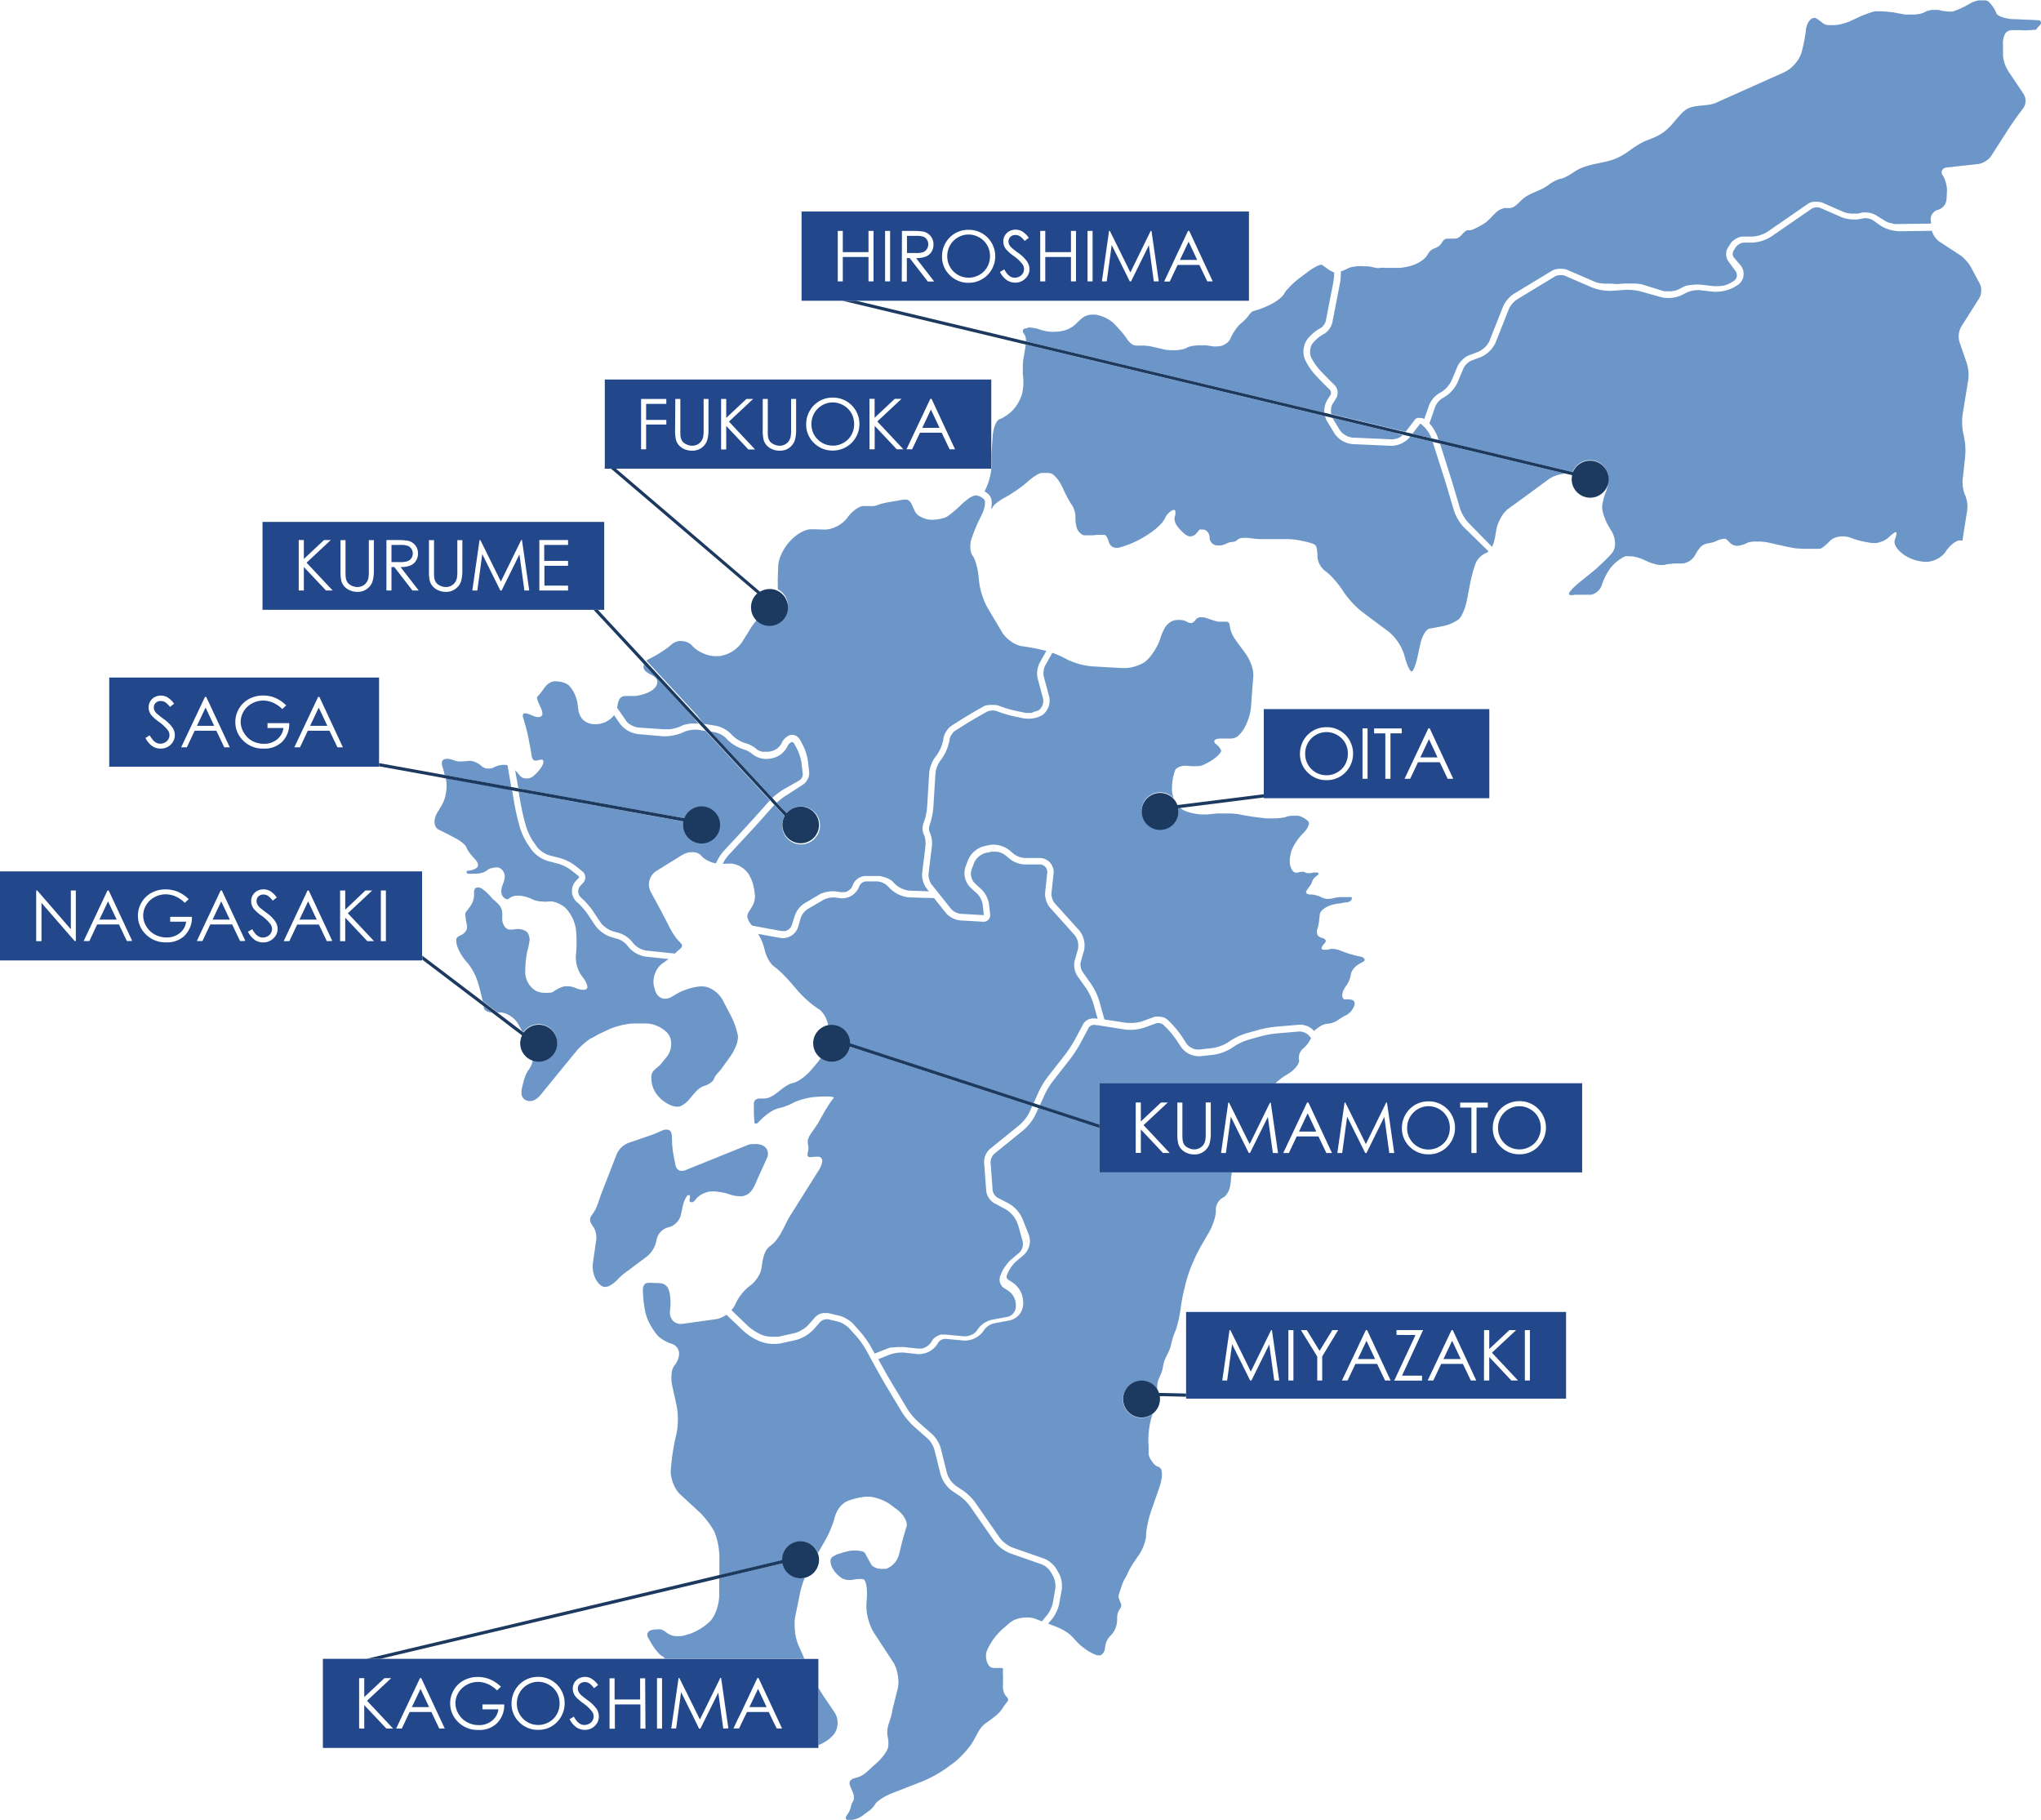 <svg xmlns="http://www.w3.org/2000/svg" viewBox="0 0 639.54 570.18"><defs><style>.cls-1{fill:none;}.cls-2{fill:#6c96c7;}.cls-3{fill:#1c3960;}.cls-4{fill:#22478a;}</style></defs><g id="レイヤー_2" data-name="レイヤー 2"><g id="レイヤー_1-2" data-name="レイヤー 1"><path class="cls-1" d="M238.93,235.62a3.92,3.92,0,0,1-.49-.13,3,3,0,0,0,.43.12Z"/><path class="cls-1" d="M500.61,88.59l.08,0-.39-.12Z"/><path class="cls-1" d="M246.2,249.26l.51-.3,4.83-2.72a3.52,3.52,0,0,0,.88-.72,5.9,5.9,0,0,0,.37-.47,4.49,4.49,0,0,0,.79-2.23,3.49,3.49,0,0,0,0-.56l-.38-3.38a17,17,0,0,0-1.56-5l-.85-1.6a4.55,4.55,0,0,0-.28-.43,1.13,1.13,0,0,0-.1-.13l-.22-.26-.11-.1,0,0,0,0-.08-.07-.16-.14-.11-.08,0,0-.08-.06-.19-.11-.13-.07-.05,0-.31-.13-.06,0a2.17,2.17,0,0,0-.42-.11h-.12l-.22,0H248a1.42,1.42,0,0,0-.5.08,3.64,3.64,0,0,0-.83.39,5.81,5.81,0,0,0-1.12,1,4,4,0,0,0-.72,1.19,4.86,4.86,0,0,1-3.32,2.5l-.3.06a4.34,4.34,0,0,1-.54.09h-.19l-.3,0,.3,0-.37,0h-.7l-.16,0-.23,0-.13,0h-.06a3,3,0,0,1-.43-.12h0l-.07,0-.29-.11.29.11-.37-.15-.13-.06-.28-.15-.05,0-.06,0a2.09,2.09,0,0,1-.32-.25,9.39,9.39,0,0,0-2.71-1.65,7.31,7.31,0,0,0-1-.33,6.63,6.63,0,0,1-1.55-.64,10.78,10.78,0,0,1-2.52-1.84l-.59-.61a9.41,9.41,0,0,0-4.52-2.34l-3.84-.6,2.23,2.4,1.3.21a7.56,7.56,0,0,1,3.37,1.74l.6.62a12.35,12.35,0,0,0,5,3,7.77,7.77,0,0,1,2.76,1.47,6.68,6.68,0,0,0,4.45,1.54,7.17,7.17,0,0,0,1.49-.15l.3-.07a6.78,6.78,0,0,0,4.8-3.8,2.86,2.86,0,0,1,1.33-1.31,1.43,1.43,0,0,1,.87.74l.85,1.6a14.79,14.79,0,0,1,1.34,4.31l.38,3.38a2.36,2.36,0,0,1-1,2l-4.83,2.72A22.14,22.14,0,0,0,242,250l1.38,1.49c.2-.18.4-.37.62-.55A20.78,20.78,0,0,1,246.2,249.26Z"/><polygon class="cls-1" points="282.49 124.96 280.37 124.96 274.06 130.89 274.06 124.96 272.44 124.96 272.44 140.77 274.06 140.77 274.06 133.41 280.98 140.77 283.08 140.77 274.9 132.05 282.49 124.96"/><path class="cls-1" d="M443.83,131.13h0L444,131h0Z"/><path class="cls-1" d="M240,235.75l-.4,0h.4Z"/><path class="cls-1" d="M415.69,244.42a8.33,8.33,0,0,0,5.88-14.2,8.16,8.16,0,0,0-6-2.39,8.16,8.16,0,0,0-7.13,4.14,8.49,8.49,0,0,0-1.1,4.22,7.94,7.94,0,0,0,2.42,5.83A8.09,8.09,0,0,0,415.69,244.42Zm-5.83-11.68a6.43,6.43,0,0,1,2.45-2.46,6.53,6.53,0,0,1,3.33-.92,6.65,6.65,0,0,1,3.37.92,6.48,6.48,0,0,1,2.47,2.43,6.63,6.63,0,0,1,.88,3.4,6.8,6.8,0,0,1-.88,3.44A6.29,6.29,0,0,1,419,242a6.7,6.7,0,0,1-3.4.9,6.64,6.64,0,0,1-6.66-6.7A6.81,6.81,0,0,1,409.86,232.74Z"/><path class="cls-1" d="M291.51,125l-7.46,15.81h1.76l2.46-5.2h6.81l2.48,5.2h1.71L291.9,125ZM289,134l2.71-5.72,2.69,5.72Z"/><rect class="cls-1" x="426.94" y="228.22" width="1.58" height="15.8"/><path class="cls-1" d="M403.86,361.24l2.46-5.2h6.81l2.48,5.2h1.71L410,345.44h-.39l-7.46,15.8Zm5.89-12.44,2.69,5.72H407Z"/><path class="cls-1" d="M444.33,238.83h6.81l2.48,5.19h1.71L448,228.22h-.39L440.11,244h1.76Zm3.43-7.25,2.69,5.72h-5.4Z"/><polygon class="cls-1" points="434.09 244.02 435.7 244.02 435.7 229.77 439.23 229.77 439.23 228.22 430.57 228.22 430.57 229.77 434.09 229.77 434.09 244.02"/><polygon class="cls-1" points="168.99 184.99 177.98 184.99 177.98 183.44 170.57 183.44 170.57 177.23 177.98 177.23 177.98 175.69 170.57 175.69 170.57 170.74 178.04 170.74 178.04 169.19 168.99 169.19 168.99 184.99"/><polygon class="cls-1" points="163.34 169.19 156.98 182.15 150.56 169.19 150.3 169.19 148.04 184.99 149.57 184.99 151.12 173.6 156.77 184.99 157.18 184.99 162.76 173.69 164.32 184.99 165.87 184.99 163.6 169.19 163.34 169.19"/><path class="cls-1" d="M99.69,218.34l-7.47,15.8H94l2.46-5.2h6.8l2.49,5.2h1.71l-7.37-15.8Zm-2.52,9.07,2.71-5.71,2.69,5.71Z"/><path class="cls-1" d="M83.8,228.09h5a5.43,5.43,0,0,1-2,3.57A6.28,6.28,0,0,1,82.72,233a7.65,7.65,0,0,1-3.7-.91,6.91,6.91,0,0,1-2.64-2.53,6.5,6.5,0,0,1-1-3.39,6.34,6.34,0,0,1,.93-3.3,6.61,6.61,0,0,1,2.6-2.48,7.29,7.29,0,0,1,3.54-.91,7.74,7.74,0,0,1,3.07.67,9.46,9.46,0,0,1,2.89,2L89.68,221a11.24,11.24,0,0,0-3.46-2.32,9.75,9.75,0,0,0-3.78-.73A9,9,0,0,0,78,219a8.08,8.08,0,0,0-3.09,3,8.2,8.2,0,0,0-1.13,4.18,7.88,7.88,0,0,0,2,5.32,8.64,8.64,0,0,0,6.93,3,7.79,7.79,0,0,0,5.77-2.16,7.91,7.91,0,0,0,2.17-5.81H83.8Z"/><path class="cls-1" d="M33.67,279l-7.46,15.8H28l2.46-5.2h6.81l2.48,5.2h1.71L34.06,279Zm-2.52,9.07,2.71-5.72,2.69,5.72Z"/><polygon class="cls-1" points="514.44 89.3 514.45 89.31 520.99 91.13 514.45 89.31 514.44 89.3"/><path class="cls-1" d="M64.23,218.34l-7.47,15.8h1.77l2.46-5.2h6.8l2.49,5.2H72l-7.37-15.8Zm-2.52,9.07,2.71-5.71,2.69,5.71Z"/><polygon class="cls-1" points="22.2 291.15 11.68 279.04 11.34 279.04 11.34 294.84 12.97 294.84 12.97 282.87 23.4 294.84 23.76 294.84 23.76 279.04 22.2 279.04 22.2 291.15"/><path class="cls-1" d="M128.63,177.14a3.7,3.7,0,0,0,1.73-1.48,4.17,4.17,0,0,0,.61-2.27,3.9,3.9,0,0,0-.88-2.6,4.1,4.1,0,0,0-2.29-1.39,19.45,19.45,0,0,0-3.56-.21h-3.15V185h1.58v-7.34h.89l5.68,7.34h2l-5.69-7.34A7.73,7.73,0,0,0,128.63,177.14Zm-6-1v-5.38h2.78a7.05,7.05,0,0,1,2.33.28,2.49,2.49,0,0,1,1.13.93,2.57,2.57,0,0,1,.43,1.45,2.66,2.66,0,0,1-.43,1.48,2.39,2.39,0,0,1-1.18,1,6.82,6.82,0,0,1-2.34.3Z"/><path class="cls-1" d="M143.29,178.73a11.69,11.69,0,0,1-.16,2.47,3.84,3.84,0,0,1-.71,1.43,3.32,3.32,0,0,1-1.2.92,3.56,3.56,0,0,1-1.5.33,4.19,4.19,0,0,1-1.8-.42,3.24,3.24,0,0,1-1.32-1.05,3.49,3.49,0,0,1-.55-1.57,21.06,21.06,0,0,1-.06-2.11v-9.54h-1.58v9.54a13,13,0,0,0,.29,3.33,4.38,4.38,0,0,0,1.83,2.41,5.71,5.71,0,0,0,3.27.92,4.73,4.73,0,0,0,3-1,4.65,4.65,0,0,0,1.66-2.27,11.82,11.82,0,0,0,.41-3.42v-9.54h-1.58Z"/><path class="cls-1" d="M115.53,178.73a11.69,11.69,0,0,1-.16,2.47,3.7,3.7,0,0,1-.71,1.43,3.32,3.32,0,0,1-1.2.92,3.56,3.56,0,0,1-1.5.33,4.22,4.22,0,0,1-1.8-.42,3.24,3.24,0,0,1-1.32-1.05,3.61,3.61,0,0,1-.55-1.57,21.06,21.06,0,0,1-.06-2.11v-9.54h-1.58v9.54a13,13,0,0,0,.29,3.33,4.38,4.38,0,0,0,1.83,2.41,5.74,5.74,0,0,0,3.27.92,4.78,4.78,0,0,0,3-1,4.69,4.69,0,0,0,1.65-2.27,11.48,11.48,0,0,0,.41-3.42v-9.54h-1.58Z"/><path class="cls-1" d="M509.9,88.76c-.25,0-.49,0-.7,0l-.32,0,.32,0C509.41,88.76,509.65,88.76,509.9,88.76Z"/><polygon class="cls-1" points="103.65 169.19 101.53 169.19 95.21 175.12 95.21 169.19 93.6 169.19 93.6 184.99 95.21 184.99 95.21 177.63 102.14 184.99 104.24 184.99 96.06 176.28 103.65 169.19"/><path class="cls-1" d="M476.12,361.64a8.33,8.33,0,0,0,5.88-14.2,8.17,8.17,0,0,0-6-2.4,8.2,8.2,0,0,0-7.13,4.15,8.49,8.49,0,0,0-1.1,4.22,7.94,7.94,0,0,0,2.42,5.83A8.09,8.09,0,0,0,476.12,361.64ZM470.29,350a6.43,6.43,0,0,1,2.45-2.46,6.53,6.53,0,0,1,3.33-.92,6.71,6.71,0,0,1,3.38.92,6.45,6.45,0,0,1,2.46,2.43,6.63,6.63,0,0,1,.88,3.4,6.8,6.8,0,0,1-.88,3.44,6.22,6.22,0,0,1-2.44,2.44,6.7,6.7,0,0,1-3.4.9,6.66,6.66,0,0,1-6.66-6.7A6.81,6.81,0,0,1,470.29,350Z"/><polygon class="cls-1" points="327.52 80.52 335.57 80.52 335.57 88.15 337.15 88.15 337.15 72.35 335.57 72.35 335.57 78.98 327.52 78.98 327.52 72.35 325.94 72.35 325.94 88.15 327.52 88.15 327.52 80.52"/><path class="cls-1" d="M438.64,136.91l-.32.17,0,0Z"/><rect class="cls-1" x="340.77" y="72.35" width="1.58" height="15.8"/><polygon class="cls-1" points="348.33 76.76 353.98 88.15 354.38 88.15 359.97 76.85 361.53 88.15 363.08 88.15 360.81 72.35 360.55 72.35 354.19 85.31 347.77 72.35 347.51 72.35 345.25 88.15 346.77 88.15 348.33 76.76"/><path class="cls-1" d="M163.6,323.18l-.16-.31c-.33-.62-.66-1.23-1-1.79a8.67,8.67,0,0,0-.53-.81c-.07-.08-.15-.16-.22-.25s-.28-.33-.43-.49l-.3-.26c-.15-.13-.29-.27-.45-.39s-.23-.16-.34-.24l-.47-.32-.38-.2-.49-.25-.39-.15-.49-.17-.4-.1-.49-.09a2.56,2.56,0,0,0-.39,0l-.28,0-.38,0h-.15Z"/><path class="cls-1" d="M369,83h6.81l2.48,5.2H380l-7.37-15.8h-.39l-7.46,15.8h1.76Zm3.43-7.24,2.7,5.72h-5.41Z"/><path class="cls-1" d="M303.54,88.55a8.33,8.33,0,0,0,5.88-14.2,8.18,8.18,0,0,0-6-2.4,8.14,8.14,0,0,0-7.12,4.15,8.44,8.44,0,0,0-1.1,4.22,7.91,7.91,0,0,0,2.42,5.82A8.06,8.06,0,0,0,303.54,88.55ZM297.7,76.86a6.6,6.6,0,0,1,2.46-2.46,6.46,6.46,0,0,1,3.32-.91,6.67,6.67,0,0,1,3.38.91,6.58,6.58,0,0,1,2.47,2.44,6.7,6.7,0,0,1,.88,3.4,6.9,6.9,0,0,1-.88,3.44,6.5,6.5,0,0,1-2.44,2.44,6.83,6.83,0,0,1-3.41.89,6.66,6.66,0,0,1-6.66-6.7A7,7,0,0,1,297.7,76.86Z"/><polygon class="cls-1" points="264.09 80.52 272.14 80.52 272.14 88.15 273.72 88.15 273.72 72.35 272.14 72.35 272.14 78.98 264.09 78.98 264.09 72.35 262.51 72.35 262.51 88.15 264.09 88.15 264.09 80.52"/><path class="cls-1" d="M319.49,86.64A3.11,3.11,0,0,1,318,87c-1.23,0-2.33-.87-3.27-2.61l-1.34.81a6.93,6.93,0,0,0,2.15,2.57,4.73,4.73,0,0,0,2.62.77,4.37,4.37,0,0,0,3.17-1.27,4,4,0,0,0,1.3-3,4.33,4.33,0,0,0-.76-2.37,11.41,11.41,0,0,0-2.81-2.7,24.1,24.1,0,0,1-2-1.58,3.73,3.73,0,0,1-.79-1,2.46,2.46,0,0,1-.21-1,1.93,1.93,0,0,1,.6-1.43,2.22,2.22,0,0,1,1.57-.58,2.64,2.64,0,0,1,1.37.38,6.23,6.23,0,0,1,1.52,1.56l1.29-1a7.25,7.25,0,0,0-2.06-2,4.27,4.27,0,0,0-2.09-.55,4,4,0,0,0-1.95.49,3.52,3.52,0,0,0-1.39,1.34,3.65,3.65,0,0,0-.5,1.88,3.93,3.93,0,0,0,.84,2.41,13.57,13.57,0,0,0,2.46,2.16,12.9,12.9,0,0,1,2.71,2.54,2.68,2.68,0,0,1,.54,1.56,2.63,2.63,0,0,1-.37,1.32A2.67,2.67,0,0,1,319.49,86.64Z"/><rect class="cls-1" x="277.34" y="72.35" width="1.58" height="15.8"/><path class="cls-1" d="M284.2,80.81h.89l5.69,7.34h2l-5.68-7.34a7.71,7.71,0,0,0,3.11-.51,3.78,3.78,0,0,0,1.74-1.48,4.25,4.25,0,0,0,.6-2.27,3.9,3.9,0,0,0-.88-2.6,4.06,4.06,0,0,0-2.29-1.39,19.45,19.45,0,0,0-3.56-.21h-3.15v15.8h1.58Zm0-6.91H287a6.76,6.76,0,0,1,2.32.28,2.36,2.36,0,0,1,1.13.92,2.57,2.57,0,0,1,.43,1.45,2.71,2.71,0,0,1-.42,1.48,2.46,2.46,0,0,1-1.19,1,6.74,6.74,0,0,1-2.34.3l-2.72,0Z"/><path class="cls-1" d="M439.28,136.51l-.09.06h0l-.15.1a.91.91,0,0,1-.16.11l-.22.12h0l-.28.15,0,0-.21.08,0,0h0l-.33.14h0l-.27.08-.33.1-.26.05h0l-.32.06h-.26l-.23,0h0l.23,0-.39,0-12-.54a4.6,4.6,0,0,1-1.15-.23,4.66,4.66,0,0,1-.58-.23,6.77,6.77,0,0,1-1.1-.65,4.9,4.9,0,0,1-1.24-1.3L417.58,131l0-.06-2.37-.56a5.57,5.57,0,0,0,.67,1.67l2.24,3.69a7.65,7.65,0,0,0,5.71,3.39l12,.53h.25a7.82,7.82,0,0,0,5.76-2.8l.08-.1-2.27-.55a2.52,2.52,0,0,1-.25.21Z"/><path class="cls-1" d="M51.24,225.21c-1.15-.85-1.83-1.38-2-1.58a3.62,3.62,0,0,1-.78-1,2.31,2.31,0,0,1-.22-1,1.9,1.9,0,0,1,.61-1.43,2.2,2.2,0,0,1,1.56-.58,2.62,2.62,0,0,1,1.37.38,6.06,6.06,0,0,1,1.52,1.56l1.29-1a7.12,7.12,0,0,0-2.06-2,4.11,4.11,0,0,0-2.09-.55,4,4,0,0,0-1.95.49,3.58,3.58,0,0,0-1.39,1.34,3.74,3.74,0,0,0-.49,1.88,3.93,3.93,0,0,0,.84,2.41,13.21,13.21,0,0,0,2.46,2.16,12.79,12.79,0,0,1,2.7,2.54,2.68,2.68,0,0,1,.54,1.56,2.62,2.62,0,0,1-.36,1.32,2.7,2.7,0,0,1-1.07,1,3.08,3.08,0,0,1-1.49.37c-1.24,0-2.33-.87-3.28-2.61l-1.34.81a7,7,0,0,0,2.16,2.57,4.67,4.67,0,0,0,2.61.77,4.39,4.39,0,0,0,3.18-1.27,4.07,4.07,0,0,0,1.3-3,4.33,4.33,0,0,0-.76-2.37A11.49,11.49,0,0,0,51.24,225.21Z"/><path class="cls-1" d="M220.45,134.5a11.63,11.63,0,0,1-.16,2.47,3.77,3.77,0,0,1-.71,1.43,3.35,3.35,0,0,1-1.2.93,3.57,3.57,0,0,1-1.51.33,4.06,4.06,0,0,1-1.79-.43,3.24,3.24,0,0,1-1.32-1,3.49,3.49,0,0,1-.55-1.56c0-.28-.06-1-.06-2.12V125h-1.58v9.54a12.45,12.45,0,0,0,.29,3.33,4.43,4.43,0,0,0,1.82,2.42,5.77,5.77,0,0,0,3.28.91,4.81,4.81,0,0,0,4.66-3.24,11.82,11.82,0,0,0,.41-3.42V125h-1.58Z"/><polygon class="cls-1" points="235.97 124.96 233.85 124.96 227.53 130.89 227.53 124.96 225.92 124.96 225.92 140.77 227.53 140.77 227.53 133.41 234.46 140.77 236.56 140.77 228.38 132.05 235.97 124.96"/><polygon class="cls-1" points="200.85 140.77 202.43 140.77 202.43 133.01 208.76 133.01 208.76 131.46 202.43 131.46 202.43 126.51 208.76 126.51 208.76 124.96 200.85 124.96 200.85 140.77"/><polygon class="cls-1" points="422.13 349.86 427.78 361.24 428.18 361.24 433.77 349.94 435.33 361.24 436.88 361.24 434.6 345.44 434.35 345.44 427.99 358.41 421.57 345.44 421.31 345.44 419.05 361.24 420.57 361.24 422.13 349.86"/><path class="cls-1" d="M247.86,134.5a11.4,11.4,0,0,1-.17,2.47,3.75,3.75,0,0,1-.7,1.43,3.47,3.47,0,0,1-1.21.93,3.56,3.56,0,0,1-1.5.33,4.1,4.1,0,0,1-1.8-.43,3.24,3.24,0,0,1-1.32-1,3.61,3.61,0,0,1-.55-1.56c0-.28-.06-1-.06-2.12V125H239v9.54a12.9,12.9,0,0,0,.29,3.33,4.4,4.4,0,0,0,1.83,2.42,5.73,5.73,0,0,0,3.27.91,4.78,4.78,0,0,0,4.66-3.24,11.48,11.48,0,0,0,.41-3.42V125h-1.57Z"/><path class="cls-1" d="M447.64,361.64a8.33,8.33,0,0,0,5.88-14.2,8.21,8.21,0,0,0-6-2.4,8.17,8.17,0,0,0-7.12,4.15,8.4,8.4,0,0,0-1.11,4.22,7.94,7.94,0,0,0,2.42,5.83A8.12,8.12,0,0,0,447.64,361.64ZM441.8,350a6.76,6.76,0,0,1,5.78-3.38,6.71,6.71,0,0,1,3.38.92,6.55,6.55,0,0,1,2.47,2.43,6.72,6.72,0,0,1,.87,3.4,6.9,6.9,0,0,1-.87,3.44,6.31,6.31,0,0,1-2.45,2.44,6.7,6.7,0,0,1-3.4.9,6.66,6.66,0,0,1-6.66-6.7A6.81,6.81,0,0,1,441.8,350Z"/><path class="cls-1" d="M260.85,124.57a8.13,8.13,0,0,0-7.12,4.14,8.4,8.4,0,0,0-1.11,4.22,7.94,7.94,0,0,0,2.42,5.83,8.12,8.12,0,0,0,5.94,2.4,8.33,8.33,0,0,0,5.88-14.2A8.24,8.24,0,0,0,260.85,124.57Zm5.92,11.72a6.31,6.31,0,0,1-2.45,2.44,6.7,6.7,0,0,1-3.4.9,6.64,6.64,0,0,1-6.66-6.7,6.81,6.81,0,0,1,.88-3.45,6.65,6.65,0,0,1,2.45-2.46,6.53,6.53,0,0,1,3.33-.92,6.71,6.71,0,0,1,3.38.92,6.62,6.62,0,0,1,2.47,2.43,6.75,6.75,0,0,1,.87,3.4A6.87,6.87,0,0,1,266.77,136.29Z"/><polygon class="cls-1" points="385.07 345.44 384.82 345.44 382.56 361.24 384.08 361.24 385.63 349.86 387.66 353.94 387.66 353.94 390.4 359.46 390.4 359.46 391.27 361.21 391.29 361.24 391.69 361.24 392.79 359.02 397.28 349.94 398.84 361.24 400.39 361.24 398.11 345.44 397.86 345.44 391.74 357.93 391.5 358.41 390.99 357.39 390.02 355.43 388.26 351.87 385.07 345.44"/><polygon class="cls-1" points="358.33 352.53 365.92 345.44 363.8 345.44 357.48 351.37 357.48 345.44 355.87 345.44 355.87 356.03 355.87 357.08 355.87 361.24 357.48 361.24 357.48 357.61 357.48 356.56 357.48 353.88 361.11 357.74 362.54 359.26 364.41 361.24 366.51 361.24 365.57 360.25 364.15 358.73 358.33 352.53"/><path class="cls-1" d="M439.64,136.22h0l-.23.2Z"/><polygon class="cls-1" points="461.06 361.24 462.67 361.24 462.67 346.99 466.19 346.99 466.19 345.44 457.54 345.44 457.54 346.99 461.06 346.99 461.06 361.24"/><path class="cls-1" d="M371,360.73a5.74,5.74,0,0,0,3.28.91,4.71,4.71,0,0,0,3-1A4.57,4.57,0,0,0,379,358.4a11.44,11.44,0,0,0,.42-3.42v-9.54h-1.58V355a12.37,12.37,0,0,1-.16,2.47,3.77,3.77,0,0,1-.71,1.43,3.33,3.33,0,0,1-1.21.92,3.43,3.43,0,0,1-1.5.34,4,4,0,0,1-1.79-.43,3.21,3.21,0,0,1-1.33-1,3.61,3.61,0,0,1-.54-1.56,17.51,17.51,0,0,1-.07-2.12v-9.54h-1.58V355a12.9,12.9,0,0,0,.29,3.33A4.43,4.43,0,0,0,371,360.73Z"/><rect class="cls-1" x="119.34" y="279.04" width="1.58" height="15.8"/><polygon class="cls-1" points="398.3 416.72 391.94 429.68 385.51 416.72 385.26 416.72 383 432.52 384.52 432.52 386.07 421.13 391.73 432.52 392.13 432.52 397.72 421.22 399.28 432.52 400.83 432.52 398.55 416.72 398.3 416.72"/><path class="cls-1" d="M451.59,427.32h6.8l2.49,5.2h1.7l-7.36-15.8h-.39l-7.47,15.8h1.76Zm3.43-7.25,2.69,5.72h-5.4Z"/><polygon class="cls-1" points="445.59 432.52 445.59 430.97 439.32 430.97 445.92 416.72 437.59 416.72 437.59 418.24 443.54 418.24 436.88 432.52 445.59 432.52"/><polygon class="cls-1" points="466.64 425.16 473.57 432.52 475.67 432.52 467.49 423.81 475.08 416.72 472.96 416.72 466.64 422.65 466.64 416.72 465.03 416.72 465.03 432.52 466.64 432.52 466.64 425.16"/><rect class="cls-1" x="477.81" y="416.72" width="1.58" height="15.8"/><rect class="cls-1" x="205.85" y="525.77" width="1.58" height="15.8"/><polygon class="cls-1" points="413.52 423.23 409.48 416.72 407.66 416.72 412.76 424.97 412.76 432.52 414.32 432.52 414.32 424.97 419.33 416.72 417.5 416.72 413.52 423.23"/><path class="cls-1" d="M424.75,427.32h6.81l2.48,5.2h1.71l-7.37-15.8H428l-7.46,15.8h1.76Zm3.43-7.25,2.7,5.72h-5.41Z"/><polygon class="cls-1" points="116.62 279.04 114.5 279.04 108.18 284.96 108.18 279.04 106.57 279.04 106.57 294.84 108.18 294.84 108.18 287.48 115.11 294.84 117.21 294.84 109.03 286.13 116.62 279.04"/><path class="cls-1" d="M540.45,89l.15,0,.22-.07Z"/><rect class="cls-1" x="403.71" y="416.72" width="1.58" height="15.8"/><polygon class="cls-1" points="210.33 541.57 211.86 541.57 212.6 536.1 212.94 533.59 213.41 530.19 216.16 535.73 217.31 538.04 219.06 541.57 219.47 541.57 221.08 538.32 222.06 536.33 222.06 536.33 225.05 530.27 225.9 536.41 225.9 536.41 226.18 538.43 226.62 541.57 228.16 541.57 227.71 538.43 227.42 536.41 227.42 536.41 225.89 525.77 225.64 525.77 220.49 536.26 219.53 538.23 219.28 538.74 219 538.19 217.95 536.07 212.85 525.77 212.59 525.77 212.44 526.81 211.3 534.78 210.33 541.57"/><path class="cls-1" d="M119.19,519.71h89.18l-.21-.28a2.78,2.78,0,0,0-.74-.56,4.17,4.17,0,0,1-1-.86,17.76,17.76,0,0,1-2.08-2.75c-.2-.32-.39-.66-.58-1s-.37-.68-.56-1a1.85,1.85,0,0,1-.29-1.4,1.63,1.63,0,0,1,1-1,4.9,4.9,0,0,1,1.42-.28l.89-.05h.12l.36,0h.2a3.16,3.16,0,0,1,.53.13,2.86,2.86,0,0,1,.47.22,12.87,12.87,0,0,1,1.17.81l.12.08a6.35,6.35,0,0,0,.79.45l.28.1a5.62,5.62,0,0,0,.53.19l.33.07.49.09.36,0,.39,0h.08l.51,0c.13,0,.25,0,.37,0l.54-.09.35-.06.59-.15.29-.08.83-.26.06,0,.29-.1a18.12,18.12,0,0,0,6.2-3.85,7.76,7.76,0,0,0,.56-.64,11,11,0,0,0,1.68-3.47,17.66,17.66,0,0,0,.51-2.12,12.39,12.39,0,0,0,.19-2v-5.3l-2,.48Z"/><path class="cls-1" d="M231.35,538.43l-1.48,3.14h1.76l1.49-3.14,1-2h0l0,0h6.8l.15.31h0l1.38,2.88,1,2h1.7l-1.81-3.88-5.56-11.92h-.38l-5,10.64h0Zm6.18-9.3,2.69,5.72h-5.4Z"/><polygon class="cls-1" points="122.56 525.77 120.44 525.77 114.13 531.7 114.13 525.77 112.51 525.77 112.51 541.57 114.13 541.57 114.13 534.21 121.05 541.57 123.15 541.57 114.97 532.86 122.56 525.77"/><path class="cls-1" d="M151.15,535.53h5a5.39,5.39,0,0,1-2,3.56,6.29,6.29,0,0,1-4.12,1.38,7.66,7.66,0,0,1-3.7-.92,6.76,6.76,0,0,1-2.64-2.53,6.47,6.47,0,0,1-1-3.38,6.38,6.38,0,0,1,.93-3.31,6.59,6.59,0,0,1,2.6-2.47,7.3,7.3,0,0,1,3.54-.92,7.92,7.92,0,0,1,3.07.67,9.32,9.32,0,0,1,2.89,2l1.23-1.16a11.28,11.28,0,0,0-3.46-2.33,9.94,9.94,0,0,0-3.78-.73,9,9,0,0,0-4.45,1.1,7.94,7.94,0,0,0-3.09,3,8.17,8.17,0,0,0-1.13,4.18,8,8,0,0,0,2,5.32,8.64,8.64,0,0,0,6.94,3,7.82,7.82,0,0,0,5.76-2.15A8,8,0,0,0,158,534h-6.81Z"/><path class="cls-1" d="M131.58,525.77l-7.47,15.8h1.77l2.46-5.2h6.81l2.48,5.2h1.71L132,525.77Zm-2.52,9.08,2.71-5.72,2.69,5.72Z"/><path class="cls-1" d="M184.13,532.65c-1.15-.85-1.83-1.38-2-1.58a3.62,3.62,0,0,1-.78-1.05,2.38,2.38,0,0,1-.22-1,1.87,1.87,0,0,1,.61-1.43,2.14,2.14,0,0,1,1.56-.58,2.61,2.61,0,0,1,1.37.37,6.06,6.06,0,0,1,1.52,1.56l1.29-1a7.2,7.2,0,0,0-2.06-2,4.15,4.15,0,0,0-4-.07,3.57,3.57,0,0,0-1.88,3.22,4,4,0,0,0,.84,2.42,14,14,0,0,0,2.46,2.16,12.8,12.8,0,0,1,2.7,2.53,2.68,2.68,0,0,1,.54,1.56,2.57,2.57,0,0,1-.36,1.32,2.66,2.66,0,0,1-1.07,1,3.19,3.19,0,0,1-1.49.37c-1.24,0-2.33-.87-3.28-2.61l-1.34.8a7,7,0,0,0,2.16,2.57,4.59,4.59,0,0,0,2.61.77,4.35,4.35,0,0,0,3.17-1.27,4,4,0,0,0,1.31-3,4.42,4.42,0,0,0-.76-2.38A11.67,11.67,0,0,0,184.13,532.65Z"/><path class="cls-1" d="M168.5,525.37a8.2,8.2,0,0,0-7.13,4.15,8.49,8.49,0,0,0-1.1,4.22,7.94,7.94,0,0,0,2.42,5.83,8.09,8.09,0,0,0,5.93,2.4,8.33,8.33,0,0,0,5.88-14.2A8.17,8.17,0,0,0,168.5,525.37Zm5.91,11.73a6.22,6.22,0,0,1-2.44,2.44,6.7,6.7,0,0,1-3.4.9,6.64,6.64,0,0,1-6.66-6.7,6.81,6.81,0,0,1,.88-3.45,6.43,6.43,0,0,1,2.45-2.46,6.53,6.53,0,0,1,3.33-.92,6.71,6.71,0,0,1,3.38.92,6.45,6.45,0,0,1,2.46,2.43,6.63,6.63,0,0,1,.88,3.4A6.8,6.8,0,0,1,174.41,537.1Z"/><polygon class="cls-1" points="200.65 532.4 192.61 532.4 192.61 525.77 191.03 525.77 191.03 541.57 192.61 541.57 192.61 533.95 200.65 533.95 200.65 541.57 202.23 541.57 202.23 525.77 200.65 525.77 200.65 532.4"/><path class="cls-1" d="M96.36,279l-7.46,15.8h1.76l2.46-5.2h6.81l2.48,5.2h1.71L96.75,279Zm-2.52,9.07,2.71-5.72,2.69,5.72Z"/><path class="cls-1" d="M69.13,279l-7.46,15.8h1.76l2.46-5.2H72.7l2.48,5.2h1.71L69.52,279Zm-2.52,9.07,2.71-5.72L72,288.11Z"/><path class="cls-1" d="M53.24,288.79h5a5.43,5.43,0,0,1-2,3.57,6.34,6.34,0,0,1-4.12,1.37,7.66,7.66,0,0,1-3.7-.92,6.81,6.81,0,0,1-2.64-2.52,6.5,6.5,0,0,1-1-3.39,6.34,6.34,0,0,1,.93-3.3,6.54,6.54,0,0,1,2.6-2.48,7.29,7.29,0,0,1,3.54-.91,7.74,7.74,0,0,1,3.07.67,9.45,9.45,0,0,1,2.9,2l1.22-1.16a11.34,11.34,0,0,0-3.46-2.33,9.93,9.93,0,0,0-3.78-.72,9,9,0,0,0-4.45,1.09,8,8,0,0,0-3.09,3,8.17,8.17,0,0,0-1.13,4.18,8,8,0,0,0,2,5.32,8.65,8.65,0,0,0,6.94,3,7.78,7.78,0,0,0,5.76-2.16,7.88,7.88,0,0,0,2.17-5.82H53.24Z"/><path class="cls-1" d="M83.38,285.91c-1.16-.85-1.84-1.38-2-1.58a3.62,3.62,0,0,1-.78-1.05,2.49,2.49,0,0,1-.21-1,1.91,1.91,0,0,1,.6-1.43,2.18,2.18,0,0,1,1.57-.58,2.58,2.58,0,0,1,1.36.38,6.33,6.33,0,0,1,1.53,1.55l1.28-1a7.11,7.11,0,0,0-2.05-2,4.16,4.16,0,0,0-2.09-.55,4,4,0,0,0-2,.49,3.49,3.49,0,0,0-1.39,1.33,3.7,3.7,0,0,0-.5,1.88,3.93,3.93,0,0,0,.84,2.42A13.21,13.21,0,0,0,82,286.92a12.89,12.89,0,0,1,2.71,2.54,2.61,2.61,0,0,1,.53,1.55,2.57,2.57,0,0,1-.36,1.32,2.63,2.63,0,0,1-1.06,1,3.14,3.14,0,0,1-1.5.37q-1.86,0-3.27-2.61l-1.35.8a7.09,7.09,0,0,0,2.16,2.58,4.67,4.67,0,0,0,2.61.77A4.42,4.42,0,0,0,85.65,294a4,4,0,0,0,1.3-3,4.33,4.33,0,0,0-.76-2.37A11.59,11.59,0,0,0,83.38,285.91Z"/><path class="cls-2" d="M205.15,390.42a6.16,6.16,0,0,0,.4-1.16l.27-1.18a5.09,5.09,0,0,1,3.21-3.44l.91-.27a3,3,0,0,0,.54-.21,5.48,5.48,0,0,0,1.52-1.11,5,5,0,0,0,1.26-2.09c.13-.5.24-1,.35-1.56.06-.27.11-.54.17-.81.12-.53.24-1.07.4-1.59a7.49,7.49,0,0,1,1-2.15l.14-.19.05-.05a.69.69,0,0,1,.13-.11l.07,0,.12-.06.08,0h0a.32.32,0,0,1,.16,0c.67.31-.15,1.51.22,2a.58.58,0,0,0,.24.2l.12,0a.65.65,0,0,0,.2,0,.85.85,0,0,0,.22,0h.1a1.05,1.05,0,0,0,.3-.15,5.84,5.84,0,0,0,.88-1,5.94,5.94,0,0,1,.57-.55l.22-.16c.14-.11.28-.22.43-.32l.28-.17c.14-.08.29-.17.44-.24l.31-.15.46-.19.32-.11a4.34,4.34,0,0,1,.48-.14l.33-.09.51-.09.3,0a4,4,0,0,1,.6,0l.22,0h0a6.81,6.81,0,0,1,.78.05c.3,0,.6.07.89.12A14,14,0,0,1,228,374l.81.28.17.05c.27.09.54.16.81.23l.15,0c.28.06.56.12.84.16h0a7.91,7.91,0,0,0,.85.06h.18a5.53,5.53,0,0,0,.71,0c3.17-.41,4-3.57,5.12-6.06q1.38-3,2.74-6a3,3,0,0,0,.23-1.6,3,3,0,0,0-.62-1.46,2.91,2.91,0,0,0-.83-.69h0a6.09,6.09,0,0,0-.57-.25l-.21-.06-.43-.12-.26-.05c-.14,0-.28-.05-.43-.06a2.66,2.66,0,0,0-.28,0l-.43,0h-.25a6.15,6.15,0,0,0-1,.07l-.15,0a4.73,4.73,0,0,0-.9.25l-19.55,7.9a2.3,2.3,0,0,1-.49.15h-.16l-.28,0h-.05l-.13,0a1.55,1.55,0,0,1-.31,0l-.14,0a1.57,1.57,0,0,1-.3-.12l-.1-.05a2.71,2.71,0,0,1-.35-.24l-.06-.07a1.43,1.43,0,0,1-.23-.26l-.09-.12a2,2,0,0,1-.15-.29.52.52,0,0,1-.06-.13,2.24,2.24,0,0,1-.14-.46h0l-.61-3.13a34.87,34.87,0,0,1-.46-3.95c0-.59,0-1.55-.1-2.37a2.43,2.43,0,0,0-.42-1.2,1.13,1.13,0,0,0-.46-.35,1.9,1.9,0,0,0-.57-.14,3.42,3.42,0,0,0-.45,0l-.17,0a3.18,3.18,0,0,0-.53.14h0c-.57.2-1.12.44-1.66.69s-1.09.5-1.67.7l-3.53,1.22-4.19,1.44a6.68,6.68,0,0,0-3.57,3.44q-1.32,3.36-2.62,6.73l-2.13,5.47c-.34.86-.63,1.78-.94,2.69a19.14,19.14,0,0,1-1.07,2.62,7.61,7.61,0,0,1-.5.83c-.25.36-.53.72-.76,1.1a3.06,3.06,0,0,0-.27.58,1.67,1.67,0,0,0-.08.3,1.73,1.73,0,0,0,0,.32,1.79,1.79,0,0,0,.12.69,12.92,12.92,0,0,0,1.13,1.87,6.72,6.72,0,0,1,.68,3.73l-1,6.9a9.14,9.14,0,0,0,0,2.81c0,.31.12.62.2.93a7.81,7.81,0,0,0,.7,1.75,6.16,6.16,0,0,0,1.12,1.47,3.42,3.42,0,0,0,1.1.75,2.07,2.07,0,0,0,.43.1,1.37,1.37,0,0,0,.29,0,2.87,2.87,0,0,0,.5-.07l.1,0a2.84,2.84,0,0,0,.49-.17,9.1,9.1,0,0,0,2.75-2.07c.49-.49,1-1,1.5-1.43s.92-.72,1.39-1.07l1.41-1.05,5-3.74A8.64,8.64,0,0,0,205.15,390.42Z"/><path class="cls-2" d="M445.49,133l-.24-.16a.36.36,0,0,0-.19-.07s-.07,0-.16.11l-2.32,3,6,1.43a11.59,11.59,0,0,0-2.1-3.37Z"/><path class="cls-2" d="M458.7,165.2a14.53,14.53,0,0,1-3.14-5.33l-1.69-5.72c-.41-1.41-1.11-3.69-1.56-5.08l-3.39-10.63-7-1.67-.08.1a7.82,7.82,0,0,1-5.76,2.8h-.25l-12-.53a7.65,7.65,0,0,1-5.71-3.39l-2.24-3.69a5.57,5.57,0,0,1-.67-1.67l-93.81-22.44c-.15,1.13-.4,2.72-.64,4,0,.22-.08.45-.11.69-.07.48-.12,1-.15,1.53,0,.27,0,.54,0,.8s0,.53,0,.79c0,.52,0,1,0,1.45,0,.22,0,.42.07.61a12.05,12.05,0,0,1,.09,1.29c0,.48,0,1,0,1.5,0,.26,0,.52-.07.77-.05.51-.13,1-.21,1.47-.05.23-.1.44-.15.65a6.46,6.46,0,0,1-.2.63,13,13,0,0,1-1,2.09,12.06,12.06,0,0,1-1.77,2.39,14.34,14.34,0,0,1-2.08,1.69,11.41,11.41,0,0,1-1.05.64,5.13,5.13,0,0,1-.89.38c-.63.19-1.25,1.17-1.67,2.5a12,12,0,0,0-.5,2.68l-.21,2.84c-.08,1.12-.15,2.38-.19,3.55v3.92h-.08c0,.12,0,.22,0,.35a14,14,0,0,1-.4,2.27c-.13.55-.3,1.12-.48,1.68s-.39,1.08-.61,1.57-.35.84-.58,1.3a6.14,6.14,0,0,1,1.33,1c1,1,1.09,2.76.67,4.5a2.22,2.22,0,0,0,.68-.8c.23-.59,2.1-2,4.15-3.07.51-.27,1.07-.6,1.65-1s1.18-.75,1.75-1.15l.85-.61a25.3,25.3,0,0,0,2.12-1.69,20.84,20.84,0,0,1,2.34-1.85c.38-.26.74-.49,1.06-.67a4.43,4.43,0,0,1,.82-.37,3.7,3.7,0,0,1,.56-.11h.11l.62,0h.69l.31,0,.19,0,.33.06.15,0a2.51,2.51,0,0,1,1.3.66,8.32,8.32,0,0,1,1,1,15.29,15.29,0,0,1,1.4,2.17c.14.27.27.54.4.81.49,1.09,1.06,2.25,1.59,3.24a18.84,18.84,0,0,0,1.34,2.2,7.3,7.3,0,0,1,1.07,4,9.7,9.7,0,0,0,.43,3.14,3.5,3.5,0,0,0,.32.72,4.15,4.15,0,0,0,1.41,1.36,1.78,1.78,0,0,0,.47.19l.38,0H340l.52,0h.71l.39,0h.2l.42,0,.18,0,.59-.06.86-.08H344l.77,0h.58l.23,0h.15l.2,0,.1,0,.22.06a2,2,0,0,1,.66.79,5.31,5.31,0,0,1,.44,1c0,.13.08.25.11.38a2.45,2.45,0,0,0,2.16,1.84h.2l.22,0,.21,0,.34-.07.41-.1.25-.07.44-.13c.1,0,.2,0,.3-.09l.31-.1.49-.17.17-.06c.3-.1.59-.22.89-.33.5-.2,1-.4,1.47-.62l.87-.41a39,39,0,0,0,3.63-2.09c.28-.18.55-.37.81-.55a16.48,16.48,0,0,0,1.34-1c.36-.3.72-.63,1.05-.95a9.14,9.14,0,0,0,1.91-2.31,6.11,6.11,0,0,1,1.52-2.12l.23-.19s.05,0,.07-.06l.27-.2.06,0a2.11,2.11,0,0,1,.33-.18l.08,0a1.31,1.31,0,0,1,.27-.06h.07a.42.42,0,0,1,.15,0l.08,0a.47.47,0,0,1,.18.19,3.09,3.09,0,0,1-.14,1.9,3.32,3.32,0,0,0-.08.59,4.09,4.09,0,0,0,.81,2.3c.16.23.33.45.51.67s.29.33.44.49a12.37,12.37,0,0,0,1.36,1.29,3.59,3.59,0,0,0,1.45.83,1.78,1.78,0,0,0,.4,0l.2,0,.32-.07.19-.05a2.37,2.37,0,0,0,.32-.14l.15-.06a1.61,1.61,0,0,0,.38-.27l.33-.35a7.13,7.13,0,0,0,.82-1,.37.37,0,0,1,.12-.13l0,0,.13-.07.08,0,.16,0h.1l.19,0h.1l.4,0,.09,0,.45.1a2.7,2.7,0,0,1,1.5,2.56,2.49,2.49,0,0,0,2.27,2.32,4.58,4.58,0,0,0,.82,0,1.84,1.84,0,0,0,.33,0,4,4,0,0,0,.5-.08l.29-.07.53-.19.23-.09c.25-.11.5-.22.78-.36a3.16,3.16,0,0,1,.95-.24l.66-.08a2.88,2.88,0,0,0,.63-.15,2,2,0,0,0,.29-.15c.23-.14.42-.35.65-.51a3,3,0,0,1,.43-.24l.18-.05.31-.1a1.66,1.66,0,0,1,.22,0l.3-.05h.26l.28,0h0l.36,0h.2l.39,0h.17l.4.06.12,0,.43.08h.12l.63.1.22,0,.62.08.31,0,.63.07.35,0,.66,0,.5,0,.55,0,.53,0,.53,0h.5l.55,0h3.69l.76,0h.59c.27,0,.54,0,.81.06l.55,0,.93.13.42.06c.45.07.9.16,1.34.27a23.55,23.55,0,0,1,3.66.94,2.28,2.28,0,0,1,.85.59,2,2,0,0,1,.21.49,12.51,12.51,0,0,1,.31,3,6.23,6.23,0,0,0,2.56,4.54c.18.12.37.27.57.43a20.07,20.07,0,0,1,2,2,27.8,27.8,0,0,1,2.56,3.25l.34.52a29.79,29.79,0,0,0,2.72,3.45,30.32,30.32,0,0,0,2.28,2.27c.24.21.47.4.68.56,1.72,1.32,4.81,3.64,6.87,5.15l1.56,1.14a15.69,15.69,0,0,1,5,7.23l.27,1c.17.62.36,1.21.55,1.74l0,0q.14.38.27.72a1,1,0,0,1,.07.15c.08.18.15.36.22.51l.12.23.16.32.09.13c.06.1.12.2.18.28l.09.1.14.16a.23.23,0,0,0,.09,0,.34.34,0,0,0,.11.05c.48,0,1.31-2.05,1.85-4.54l.88-4.08c.54-2.49,1.85-4.67,2.91-4.82s3.17-.56,4.66-.89a12.65,12.65,0,0,0,4.43-2c.94-.76,2.1-3.43,2.58-5.94l1-5.13a47.86,47.86,0,0,1,1.43-5.57c.17-.49.33-.92.47-1.22a5.27,5.27,0,0,1,.56-.92,6.93,6.93,0,0,1,1.2-1.22,4.51,4.51,0,0,1,1.32-.76,1.54,1.54,0,0,0,.49-.28,2.69,2.69,0,0,0,.3-.29l-.33-.33Z"/><path class="cls-2" d="M321.47,106.94,415,129.31a6.61,6.61,0,0,1,.9-4l1-1.58a1.43,1.43,0,0,0-.18-1.59l-.2-.2c-1.07-1-2.78-2.78-3.81-3.87l-.56-.6a19.7,19.7,0,0,1-3.24-4.82,6.76,6.76,0,0,1,.68-6.29,13.81,13.81,0,0,1,4.32-3.64,3.9,3.9,0,0,0,1.55-2.26l2.35-12.12a19.79,19.79,0,0,0,.25-3,1.15,1.15,0,0,1-.25-.06h0l-.49-.25a10.29,10.29,0,0,1-1-.57l-.37-.25-.35-.27-1.22-.9a.42.42,0,0,0-.25-.06,1.56,1.56,0,0,0-.35,0l-.11,0-.34.1-.19.08-.35.15-.23.12-.38.19-.25.14-.41.25-.26.16c-.16.09-.31.2-.47.3l-.24.16c-.23.16-.47.33-.7.51h0l-2.67,2a25.64,25.64,0,0,0-4.06,3.83,6.3,6.3,0,0,0-.69,1,4.18,4.18,0,0,1-.29.45c-.12.15-.27.31-.43.48a11.8,11.8,0,0,1-1.88,1.52,15.7,15.7,0,0,1-2.38,1.3,26.66,26.66,0,0,1-4.75,1.74A1.48,1.48,0,0,0,392,98a2.88,2.88,0,0,0-.71.8,2.23,2.23,0,0,1-.17.25,14.25,14.25,0,0,1-2.37,2.36,8.55,8.55,0,0,0-1.28,1.39,18.29,18.29,0,0,0-1.29,2,14.49,14.49,0,0,0-.68,1.37,3.13,3.13,0,0,1-.34.58c0,.06-.1.11-.15.17a3.61,3.61,0,0,1-.33.35l-.21.17a3.89,3.89,0,0,1-.39.28l-.25.15a4.93,4.93,0,0,1-.46.23l-.26.11a6.21,6.21,0,0,1-.61.2l-.17,0a8.17,8.17,0,0,1-.84.14h-.23a4.36,4.36,0,0,1-.51,0h-.1a7.89,7.89,0,0,1-1.08-.1l-.64-.12c-.35-.06-.72-.1-1.09-.14l-.36,0c-.25,0-.51,0-.77,0h-.83c-.29,0-.59,0-.88.06l-.21,0c-.23,0-.46.06-.68.09l-.2,0c-.27,0-.53.1-.77.17l-.13,0c-.2.05-.39.12-.57.18l-.17.07a3.52,3.52,0,0,0-.55.27h0a4.7,4.7,0,0,1-.55.27l-.13,0-.66.2-.13,0-.69.14-.13,0c-.26,0-.54.07-.82.09h-.19c-.29,0-.58,0-.88,0h0c-.45,0-.9,0-1.34-.07l-.34,0c-.44-.06-.88-.13-1.3-.23l-2-.47-.88-.2-.29-.06a5.59,5.59,0,0,0-.56-.12l-.32-.07-.48-.1-.31,0-.42-.08-.29,0-.37-.06-.25,0-.3,0-.2,0h-.59a1.13,1.13,0,0,1-.34,0h-.27l-.49,0-.19,0a4.4,4.4,0,0,1-.65-.13l-.07,0a1.85,1.85,0,0,1-.38-.18l-.23-.14a5.48,5.48,0,0,1-.48-.39,7,7,0,0,1-.6-.62,5.76,5.76,0,0,1-.52-.7,20.51,20.51,0,0,0-1.6-2.08c-.36-.43-.75-.87-1.15-1.31s-.81-.88-1.21-1.29a6.27,6.27,0,0,0-.65-.59c-.08-.07-.18-.13-.26-.19l-.5-.36-.35-.21-.49-.28c-.12-.07-.26-.13-.39-.19l-.49-.24-.42-.16L345,99l-.41-.12-.49-.14-.41-.08-.47-.09-.38,0-.49,0a5.54,5.54,0,0,0-1.85.31c-1.56.55-2.39,1.79-3.82,3a8,8,0,0,1-1,.72l-.22.13a8.57,8.57,0,0,1-1.1.53l-.21.07a10.19,10.19,0,0,1-1.11.34l-.16,0a10.54,10.54,0,0,1-1.25.22l-.28,0c-.41,0-.82.07-1.24.07h-.22a10.55,10.55,0,0,1-1.13-.07l-.4-.05c-.31,0-.61-.09-.91-.15l-.37-.08c-.41-.1-.81-.21-1.18-.34l-.6-.2-.19-.06-.4-.13-.2,0-.36-.1-.19,0-.35-.09-.14,0-.43-.08H323l-.31,0h-.34a.34.34,0,0,0-.16,0l-.25.12a2.63,2.63,0,0,1-.55.2l-.23,0a.73.73,0,0,0-.55.39,1,1,0,0,0-.11.23.8.8,0,0,0,0,.27,1.68,1.68,0,0,0,.48.93A3.51,3.51,0,0,1,321.47,106.94Z"/><path class="cls-2" d="M620.56,89.37a2.71,2.71,0,0,0-.22-.52l-2.77-5.18a10.92,10.92,0,0,0-1.56-2.1c-.32-.35-.65-.68-1-1a9.52,9.52,0,0,0-1-.75l-6.29-4.11a6.46,6.46,0,0,1-2.37-3.4h-.25l-9.88.14h-.09a11.93,11.93,0,0,1-6-1.84L586.88,69a4.91,4.91,0,0,0-2.48-.65,3.07,3.07,0,0,0-.69.07l-.46.12a9.51,9.51,0,0,1-2.17.23,11,11,0,0,1-4.19-.78l-6.53-2.86a2.6,2.6,0,0,0-1-.17,3.13,3.13,0,0,0-1.69.43l-12.62,8.71a12.29,12.29,0,0,1-6,1.91h-2.67a3.53,3.53,0,0,0-2.41,1.34l-.83,1.32a1.93,1.93,0,0,0,.13,1.94l2.06,2.46a4.18,4.18,0,0,1-1.17,6.44l-1,.59a11.93,11.93,0,0,1-5.34,1.31,8.37,8.37,0,0,1-.89,0l-4.45-.51-.48,0a8.78,8.78,0,0,0-3.42.73l-1.63.83a9.85,9.85,0,0,1-4.25.91,8.21,8.21,0,0,1-2.19-.27l-6.53-1.82a16.8,16.8,0,0,0-3.94-.48l-.63,0-4.47.32q-.31,0-.66,0a15.35,15.35,0,0,1-5.43-1.06l-8.58-3.7A3.12,3.12,0,0,0,489,86.2a3.76,3.76,0,0,0-1.74.39l-12,7.28a7.47,7.47,0,0,0-2.44,2.9l-4.16,10.5a9,9,0,0,1-4.65,4.6l-3,1.13a5.36,5.36,0,0,0-2.41,2.32l-1.89,4.5a10.79,10.79,0,0,1-4.34,4.73l-.37.19a6,6,0,0,0-2.28,2.66l-1.07,3.1-.45,1.3-.3.84a10.37,10.37,0,0,1,.7.84,14.36,14.36,0,0,1,1.12,1.77,10,10,0,0,1,.78,1.75l.28.88,2.31.55,39.7,9.5A5.79,5.79,0,0,1,504,150.14a5.54,5.54,0,0,1-.21,1.53,1,1,0,0,1,0,.34,12.61,12.61,0,0,1-.33,1.32c-.15.5-.33,1-.5,1.42a15.67,15.67,0,0,0-.76,2.79c-.07.36-.13.71-.17,1a3.25,3.25,0,0,0,0,.55,7.3,7.3,0,0,0,.24,1.44,18.17,18.17,0,0,0,1.79,4.37l1,1.66a6.23,6.23,0,0,1,.42.86,7.71,7.71,0,0,1,.58,2.76,4.69,4.69,0,0,1-.87,3c-.45.55-1.1,1.24-1.84,2-1,1-2.13,2-3.18,3l-.77.64-4.21,3.41c-2,1.61-3.59,3.3-3.57,3.76a.58.58,0,0,0,.08.22l0,0a.6.6,0,0,0,.19.16h0a1.07,1.07,0,0,0,.27.09l.07,0a2,2,0,0,0,.35,0h.05a2.61,2.61,0,0,0,.53-.06l.49-.07.16,0,.5,0h.17l.74,0h1c.54,0,1.09,0,1.6,0a3.1,3.1,0,0,0,.43,0l.3,0,.34-.08.29-.09.33-.15.28-.13.32-.2c.08-.06.17-.11.25-.18l.3-.26.22-.2.27-.32c.05-.08.12-.14.17-.22a3.26,3.26,0,0,0,.24-.4l.13-.2a4,4,0,0,0,.25-.65,18.36,18.36,0,0,1,2.95-5.61,13.89,13.89,0,0,1,4.07-3.22,2,2,0,0,1,.54-.15l.22,0c.15,0,.29,0,.46,0h.18a6.79,6.79,0,0,1,.86.06l.27,0c.36,0,.73.13,1.12.22l.13,0c.35.09.7.2,1.06.32l.31.11c.39.15.78.31,1.16.49l.41.2.8.36.26.1c.19.07.38.15.58.21l.28.1c.19.07.39.13.58.18l.24.07c.27.08.53.14.79.2h.06l.67.12.22,0,.46,0h.78a2.55,2.55,0,0,0,.45-.09h0l.42-.13.15,0,.34-.07.18,0,.39-.06.17,0,.58-.07h0l.56-.05h.19l.42,0h.46c.32,0,.63,0,.91,0a2.16,2.16,0,0,0,.44,0l.28,0,.33-.06.27-.07.34-.12.27-.11L529,176a1.65,1.65,0,0,0,.26-.14c.11-.06.21-.14.32-.21l.24-.17.3-.27a1.71,1.71,0,0,0,.2-.18c.11-.1.2-.22.3-.33l.15-.17a6.49,6.49,0,0,0,.36-.55c.06-.12.14-.25.21-.39s.33-.57.52-.86a9.91,9.91,0,0,1,.59-.85,5.14,5.14,0,0,1,1-1,4.15,4.15,0,0,1,1.47-.58c.17-.05.36-.08.54-.12a14.29,14.29,0,0,0,1.59-.36l.47-.19c.25-.12.51-.23.76-.33l.15-.06.69-.25.12,0,.57-.15h.07a3.18,3.18,0,0,1,.47-.06h.2a.38.38,0,0,1,.17.05A5.29,5.29,0,0,1,542,170a3.62,3.62,0,0,0,1.93,1l.3,0a5.3,5.3,0,0,0,.63-.06l.1,0c.23,0,.47-.1.72-.17l.14,0c.25-.08.5-.16.76-.26l.1-.05a8,8,0,0,0,.78-.35,2.71,2.71,0,0,1,.57-.22l.24-.06.49-.1.32,0a4.35,4.35,0,0,1,.52-.06l.39,0,.55,0h.29c.51,0,1,0,1.56.08l.18,0a14.74,14.74,0,0,1,1.64.26l5.68,1.27.92.19.33.06.62.11.38.07.57.09.4,0,.53.08.39,0,.5.06.36,0,.45,0,.32,0h1.17l.62,0h.17l.47,0h.16l.57,0h1l.27,0,.14,0,.11,0a.56.56,0,0,0,.16-.07l.15-.07.2-.12.17-.1.23-.17.19-.14.26-.2.21-.17.29-.25.2-.18.34-.32c0-.06.11-.1.16-.15s.34-.34.5-.52a3.52,3.52,0,0,1,.51-.43l.14-.1a4,4,0,0,1,.61-.35h0a5.13,5.13,0,0,1,.69-.25l.18-.06a5.65,5.65,0,0,1,.76-.17h0c.25,0,.51-.06.77-.07h.38l.2,0a7.35,7.35,0,0,1,.82.07l.33.05a7.37,7.37,0,0,1,1,.28,28.65,28.65,0,0,0,7,1.69h.45l.28,0,.35,0,.3-.05.36-.08.3-.07.36-.12.29-.09.36-.15.27-.11.36-.18.23-.12c.13-.07.24-.15.36-.23l.17-.11a3.42,3.42,0,0,0,.45-.37l.41-.38.13-.11.26-.23.15-.12.23-.19.15-.11.2-.16.14-.09.17-.12.12-.08.15-.08.09-.05.12,0,.06,0h.09c.26.06.11,1-.34,2.12-.8,2,1.44,4,2.85,5a12.77,12.77,0,0,0,5.94,2.11,5.49,5.49,0,0,0,.91.05l.34,0c.21,0,.41,0,.62-.06l.38-.07.58-.14.39-.13.56-.2.37-.17c.18-.09.36-.18.53-.28l.35-.2c.17-.11.33-.23.49-.35a3.4,3.4,0,0,0,.3-.23,4.79,4.79,0,0,0,.47-.43c.07-.07.15-.14.22-.22a6.43,6.43,0,0,0,.57-.72,7.81,7.81,0,0,1,.53-.75l.2-.24c.12-.15.25-.31.38-.45s.17-.17.25-.25a4.17,4.17,0,0,1,.37-.36,2.76,2.76,0,0,1,.27-.23q.18-.17.36-.3l.27-.19c.12-.08.24-.17.35-.23l.28-.15a2.49,2.49,0,0,1,.33-.16l.26-.1.31-.09.24,0,.17,0h.2l.46.1,1.5-9.51a9.33,9.33,0,0,0-.64-4.77,10.24,10.24,0,0,1-.78-4.79l.8-7.49a20.81,20.81,0,0,0-.24-5.29l-.48-2.4a17.9,17.9,0,0,1-.1-5.27L616.74,119a12.43,12.43,0,0,0-.45-5.18l-2.3-6.69a6.33,6.33,0,0,1,.56-4.8l5.62-8.87a4.2,4.2,0,0,0,.58-1.66q0-.32.06-.63a4.42,4.42,0,0,0,0-.63A4.58,4.58,0,0,0,620.56,89.37Z"/><path class="cls-2" d="M504.21,89.12l.5,0-.5,0Z"/><path class="cls-2" d="M451.23,139l3,9.46c.11.35.24.76.37,1.19l.43,1.37.77,2.56,1.69,5.73c.05.18.12.36.19.55a13.07,13.07,0,0,0,2.44,3.93l7.42,7.57a12,12,0,0,0,.54-1.4c.08-.24.12-.51.18-.76s.14-.51.19-.77l.38-2.26c.06-.32.13-.64.22-1s.2-.65.32-1a14.61,14.61,0,0,1,.9-1.92,9.16,9.16,0,0,1,2.37-2.88l3.25-2.34,1.84-1.34c.3-.22.59-.44.88-.64l.81-.6,5.89-4.33a7,7,0,0,1,.76-.47l.25-.13c.21-.11.42-.21.64-.3l.27-.11c.29-.11.59-.22.89-.31h.06c.32-.1.66-.18,1-.25l.3-.05.74-.11.29,0-37-8.84Z"/><path class="cls-2" d="M330.69,497.61a6.88,6.88,0,0,0-.61-3.63l-.87-1.54a6.2,6.2,0,0,0-2.74-2.3l-9.86-3.45a11.74,11.74,0,0,1-5.06-3.85l-7.64-11a15.08,15.08,0,0,0-3.22-3.16l-2.25-1.5a10,10,0,0,1-3.73-5.29l-1.93-7.73a8.12,8.12,0,0,0-2-3.35l-4.43-3.91a22.64,22.64,0,0,1-3.79-4.55l-4.71-7.84c-.76-1.28-2-3.39-2.71-4.71l-1.83-3.31h0l-.81-1.47,0-.09-1.12-2h0l-.06-.11a27.88,27.88,0,0,0-2.82-4L266,416.08a8.14,8.14,0,0,0-3.34-2l-3.24-.76a1.9,1.9,0,0,0-.37,0,3,3,0,0,0-2,.81l-2.17,2.45a11.84,11.84,0,0,1-5.45,3.24l-4.48,1a10,10,0,0,1-2.3.24,12.23,12.23,0,0,1-4-.62l-.44-.16a17.19,17.19,0,0,1-5.16-3.21l-5.26-5-.16-.15a9.6,9.6,0,0,1-2.09,1.07,6,6,0,0,1-.69.2,5.47,5.47,0,0,1-.68.14l-10.1,1.41a4.58,4.58,0,0,1-.63.05l-.15,0-.36,0a3.69,3.69,0,0,1-.46-.08l-.32-.1a3,3,0,0,1-.41-.18l-.28-.16a2.88,2.88,0,0,1-.35-.26l-.23-.21c-.1-.11-.19-.22-.28-.34s-.13-.17-.18-.26a3.23,3.23,0,0,1-.2-.42,2.36,2.36,0,0,1-.12-.28,3.13,3.13,0,0,1-.12-.53,2.56,2.56,0,0,1-.05-.27,4.31,4.31,0,0,1,0-.88l.1-1.08a16.12,16.12,0,0,0-.22-4.66,5.2,5.2,0,0,0-.68-1.83,3.11,3.11,0,0,0-2.2-1.21c-.21,0-.42-.05-.64-.06-.66,0-1.33,0-1.95-.07l-.68,0h-.47a2.44,2.44,0,0,0-.47.09l-.11,0a1.46,1.46,0,0,0-.43.22,1.48,1.48,0,0,0-.26.24,1.82,1.82,0,0,0-.32.6,3.22,3.22,0,0,0-.14.7,6.73,6.73,0,0,0,0,1.1,38.18,38.18,0,0,0,.63,5.64,15.65,15.65,0,0,0,1,3.24c.11.24.23.49.36.74a21,21,0,0,0,1.33,2.24,14.77,14.77,0,0,0,1.38,1.79,4.8,4.8,0,0,0,.4.39,12.16,12.16,0,0,0,3,1.79,7.15,7.15,0,0,0,.94.33,3.35,3.35,0,0,1,2.28,2.71,5,5,0,0,1-.32,2.1,6.75,6.75,0,0,1-.48,1.06,5.6,5.6,0,0,1-.3.48,4.78,4.78,0,0,1-.34.42,5,5,0,0,0-.9,2.65,11.61,11.61,0,0,0,.21,3.75l1.39,6.33a22.95,22.95,0,0,1,.24,6.71,13.55,13.55,0,0,1-.3,1.77,1.77,1.77,0,0,0,0,.2c-.08.29-.16.6-.23.93-.31,1.33-.63,3-.88,4.55-.13.79-.24,1.57-.33,2.28,0,.36-.08.7-.11,1l-.24,2.52a8.1,8.1,0,0,0,0,1,10.21,10.21,0,0,0,.36,2.13,11.54,11.54,0,0,0,1.35,3.06,7.58,7.58,0,0,0,1.29,1.58l5.74,5.27c.24.22.48.45.72.7a29,29,0,0,1,3,3.71c.24.35.46.68.65,1s.42.72.57,1a22.47,22.47,0,0,1,1.55,7.94v5.63l19.71-4.68s0-.08,0-.12a5.8,5.8,0,0,1,11.18-2.14l2-3.49c.32-.55.65-1.18,1-1.84a38.22,38.22,0,0,0,1.69-4,16.05,16.05,0,0,0,.51-1.7,9.2,9.2,0,0,1,1.34-2.93,6.62,6.62,0,0,1,2.06-2,11.31,11.31,0,0,1,2.11-.83,21.12,21.12,0,0,1,4.4-.86H272l.41,0,.51.05.43.07.54.11.44.11.57.16.44.14c.2.06.39.14.58.21l.42.16.58.26.38.18c.21.1.41.22.61.33l.29.16a8.14,8.14,0,0,1,.81.54l2.2,1.65c2,1.54,3.32,3.92,2.84,5.31-.06.17-.13.37-.2.6-.28.89-.64,2.16-1,3.49-.27,1-.53,2-.74,2.95l-.3,1.25a6.74,6.74,0,0,1-3.7,4.71,2.9,2.9,0,0,1-.69.17c-.23,0-.46,0-.7,0h0c-.22,0-.43,0-.64,0l-.19,0-.44-.07-.22,0-.36-.09-.22-.07-.32-.12-.2-.09a2.49,2.49,0,0,1-.28-.15l-.17-.09a2.51,2.51,0,0,1-.24-.19l-.12-.09a1.7,1.7,0,0,1-.25-.31h0c-.21-.34-.47-.78-.73-1.25s-.53-1-.77-1.41l-.43-.83h0a1,1,0,0,0-.24-.3l-.08-.08a1.82,1.82,0,0,0-.36-.22l0,0a2.35,2.35,0,0,0-.51-.19l-.14,0-.54-.11-.08,0q-.33,0-.69-.06h-.61c-.23,0-.48,0-.73,0l-.32,0a10.18,10.18,0,0,0-1.08.19,24.6,24.6,0,0,0-2.65.75,6.68,6.68,0,0,0-2.61,1.33,2.07,2.07,0,0,0-.23,1.34,5.08,5.08,0,0,0,.5,1.76,6.27,6.27,0,0,0,.55.88,10.54,10.54,0,0,0,1.11,1.31,7.13,7.13,0,0,0,1.21,1,3.15,3.15,0,0,0,.55.28l.15.06c.19.07.38.14.57.19l0,0,.65.13.16,0,.56,0h.09l.3,0h.16a2.7,2.7,0,0,0,.41-.08l.49-.11.15,0,.42-.07.12,0,.55-.05h.1l.43,0h.58l.38.05a.86.86,0,0,1,.53.47,5.3,5.3,0,0,1,.53,1.8,12.57,12.57,0,0,1,.14,1.7c0,.31,0,.62,0,.94l-.17,3.28a15.1,15.1,0,0,0,.59,4.42,15.4,15.4,0,0,0,1.72,4.11l6.06,9.26a8.46,8.46,0,0,1,.9,1.86,13.54,13.54,0,0,1,.52,2c.08.45.15.92.19,1.38a9.94,9.94,0,0,1-.19,3.18c-.48,1.88-.95,3.77-1.42,5.65-.08.29-.14.58-.2.87l-.18.88c-.12.59-.25,1.18-.42,1.73-.29.93-.61,1.77-.81,2.62a7.29,7.29,0,0,0-.16,2.75l.15.95c.05.36.1.71.12,1.06a6.1,6.1,0,0,1-.15,2c-.33,1.27-2.2,3.65-4.17,5.28-.85.71-1.64,1.54-2.5,2.26a7.52,7.52,0,0,1-2.89,1.66c-.23.07-.46.12-.7.18s-.46.14-.68.23a2.06,2.06,0,0,0-.85.66,1.2,1.2,0,0,0-.16.32,1.57,1.57,0,0,0,0,.86,5,5,0,0,0,.29.85c.58,1.41,1.61,3.11.62,4.61a3.67,3.67,0,0,0-.25.48,6.11,6.11,0,0,0-.31,1c0,.17-.08.35-.13.52a5.68,5.68,0,0,1-.75,1.59l-.34.53a2.13,2.13,0,0,0-.16.25,1.4,1.4,0,0,0-.19.54.68.68,0,0,0,0,.28.57.57,0,0,0,.19.29l.1.06a.88.88,0,0,0,.21.12l.15,0,.23,0h.45a7.3,7.3,0,0,0,3.44-1.08,7.49,7.49,0,0,0,1-.71c.41-.33.89-.67,1.36-1a6.85,6.85,0,0,0,2-2.09,3.06,3.06,0,0,1,.7-.84,13.05,13.05,0,0,1,2-1.41,19.11,19.11,0,0,1,2.57-1.25l9.25-3.61c.29-.11.61-.24.94-.39.66-.29,1.38-.64,2.11-1a44.59,44.59,0,0,0,4.17-2.44c.31-.2.59-.4.84-.59l2-1.48c.26-.19.52-.4.8-.63a29.24,29.24,0,0,0,3.32-3.35,20.13,20.13,0,0,0,1.94-2.62c.16-.27.32-.55.47-.83.3-.54.57-1.08.86-1.6.14-.27.28-.52.43-.77a9.62,9.62,0,0,1,1-1.44,7.06,7.06,0,0,1,1.38-1.27,39.45,39.45,0,0,0,3.42-2.6,12.15,12.15,0,0,0,1-1c.2-.23.38-.47.56-.71.34-.49.65-1,1-1.48.17-.24.36-.48.56-.71a2.51,2.51,0,0,0,.25-.32.89.89,0,0,0,.14-.37.74.74,0,0,0,0-.33,1.67,1.67,0,0,0-.35-.58l-.23-.27a4,4,0,0,1-.78-1.35,6.73,6.73,0,0,1-.23-2.52c0-.37,0-.74,0-1.1s0-.73,0-1.09c0-.72-.07-1.45,0-2.2,0-.2,0-.46-.18-.57a.77.77,0,0,0-.3-.06l-1.79,0a5.47,5.47,0,0,1-.7,0,2.61,2.61,0,0,1-.42-.08,1.29,1.29,0,0,1-.26-.08,2,2,0,0,1-.88-.75,4.31,4.31,0,0,1-.62-1.43,6.3,6.3,0,0,1-.18-1.48,4.22,4.22,0,0,1,.17-1.26c.1-.28.22-.58.36-.88a19.82,19.82,0,0,1,4.61-6.19l2.31-2a5.41,5.41,0,0,1,.72-.5l.2-.12a5.72,5.72,0,0,1,.74-.38l.08,0a7.76,7.76,0,0,1,.89-.31l.23-.07a7.48,7.48,0,0,1,.82-.18l.14,0c.31-.05.63-.08.94-.1h.24l.33,0,.5,0h.12a6.36,6.36,0,0,1,.89.12l.2,0a7.61,7.61,0,0,1,.85.25l2.17.84.44-.52,1.24-1.5a10.07,10.07,0,0,0,1.75-3.75Z"/><path class="cls-2" d="M258.31,531.78c-.36-.52-.76-1.15-1.16-1.82-.24-.39-.48-.8-.72-1.21v18a12,12,0,0,0,4.3-2.75l.23-.25a5.5,5.5,0,0,0,1.33-2.55,6,6,0,0,0-.76-4.67Z"/><path class="cls-2" d="M250.7,499.05a26.28,26.28,0,0,1,.91-3.23c.17-.51.36-1,.56-1.51a6.16,6.16,0,0,1-1.3.15,5.8,5.8,0,0,1-5.69-4.68l-19.81,4.71v5.3a12.39,12.39,0,0,1-.19,2,17.66,17.66,0,0,1-.51,2.12,11,11,0,0,1-1.68,3.47,7.76,7.76,0,0,1-.56.64,18.12,18.12,0,0,1-6.2,3.85l-.29.1-.06,0-.83.26-.29.08-.59.15-.35.06-.54.09c-.12,0-.24,0-.37,0l-.51,0h-.08l-.39,0-.36,0-.49-.09-.33-.07a5.62,5.62,0,0,1-.53-.19l-.28-.1a6.35,6.35,0,0,1-.79-.45l-.12-.08a12.87,12.87,0,0,0-1.17-.81,2.86,2.86,0,0,0-.47-.22,3.16,3.16,0,0,0-.53-.13h-.2l-.36,0h-.12l-.89.05a4.9,4.9,0,0,0-1.42.28,1.63,1.63,0,0,0-1,1,1.85,1.85,0,0,0,.29,1.4c.19.33.38.68.56,1s.38.68.58,1a17.76,17.76,0,0,0,2.08,2.75,4.17,4.17,0,0,0,1,.86,2.78,2.78,0,0,1,.74.56l.21.28h43.7l-1.94-4.42a15.52,15.52,0,0,1-1-4.34,19,19,0,0,1-.1-2.37,11.22,11.22,0,0,1,.21-2.1Z"/><path class="cls-2" d="M410,324.27a4.4,4.4,0,0,0-2.7-1.1h-.15l-7.16.61a32.43,32.43,0,0,0-4.88.88l-3.94,1.1a18.78,18.78,0,0,0-4.25,1.94l-1,.69a14.83,14.83,0,0,1-5.8,2.09l-4,.44-.57,0a6.81,6.81,0,0,1-5.47-2.91L368.74,326a29.66,29.66,0,0,0-3.08-3.81l-1.09-1.08a2.55,2.55,0,0,0-1.69-.59,2,2,0,0,0-.59.08l-3.65,1.34a14.39,14.39,0,0,1-4.56.72,10,10,0,0,1-1.62-.12l-8.54-1.34-.29,0-.7-.11-.17,0a2.06,2.06,0,0,0-1.63.91l-2.57,4.85a40.69,40.69,0,0,1-3.1,4.78l-5.6,7.17a24.3,24.3,0,0,0-2.51,4.14l-1.53,3.39,18.71,6.1v-13h55.11c.28-.28.59-.57.93-.85a18.19,18.19,0,0,1,2.31-1.67l.72-.44c2.18-1.33,3.73-3.34,3.44-4.46a3.3,3.3,0,0,1,.18-1.89,4,4,0,0,1,1.17-1.68,8.84,8.84,0,0,0,2.43-3.26l-.48-.51Z"/><path class="cls-2" d="M344.53,353.39l-19.13-6.24-.92,2.05a15.57,15.57,0,0,1-3.77,4.87l-9.18,7.43a3.84,3.84,0,0,0-1.14,2.63l.66,8.85a3.38,3.38,0,0,0,1.49,2.25L316,377a10.31,10.31,0,0,1,4.34,4.75l2,5a5.92,5.92,0,0,1-1.64,6.52l-2.24,1.87a11.46,11.46,0,0,0-2.55,3.42l-.43,1A1.27,1.27,0,0,0,316,401l1.43.91a7.53,7.53,0,0,1,3.18,5.84v.78a5.39,5.39,0,0,1-4.29,5.17l-4.9.92a5.66,5.66,0,0,0-2.9,1.86l-.5.71a7.19,7.19,0,0,1-5.56,2.81,4.36,4.36,0,0,1-.51,0l-5.68-.54h-.12a2.89,2.89,0,0,0-2.09,1.08l-.5.78a6.8,6.8,0,0,1-5.47,2.92,5.17,5.17,0,0,1-.57,0l-4.42-.48a5.72,5.72,0,0,0-.62,0,11.29,11.29,0,0,0-3.57.6l-1.81.72-1.9.76,1.71,3.08.29.52.4.71-.08-.14.1.17.24.43c.09.16.19.32.28.49l.09.15.36.63c-.08-.14-.16-.29-.25-.43l.61,1c.23.4.44.77.63,1.08l4.71,7.84a18.41,18.41,0,0,0,1.56,2.15,19.39,19.39,0,0,0,1.83,1.93l4.44,3.91c.13.12.27.26.41.41a10.7,10.7,0,0,1,1.54,2.21,8.53,8.53,0,0,1,.71,1.76l1.93,7.73a8,8,0,0,0,2.88,4.09l2.26,1.5a14.22,14.22,0,0,1,1.5,1.21,19.24,19.24,0,0,1,1.49,1.51c.29.34.56.67.77,1l7.64,11a4.18,4.18,0,0,0,.39.49,8.61,8.61,0,0,0,1.19,1.13l.47.37c.3.21.6.41.9.58a6.44,6.44,0,0,0,1.11.52l9.86,3.45a7.31,7.31,0,0,1,2.17,1.32,8.21,8.21,0,0,1,1.36,1.42,5.6,5.6,0,0,1,.31.49l.87,1.54a7.24,7.24,0,0,1,.31.68,9.4,9.4,0,0,1,.56,2.42c0,.23,0,.45,0,.67s0,.43,0,.63a3.54,3.54,0,0,1-.07.58l-.79,4.42a10.46,10.46,0,0,1-.84,2.47,12.75,12.75,0,0,1-.65,1.22,5.59,5.59,0,0,1-.35.54c-.12.17-.23.33-.35.47l-1.25,1.5,1.14.44.85.34.57.22a16.18,16.18,0,0,1,4,2.23c1.42,1.14,2.44,2.72,3.89,3.84l.62.47.18.14c.24.19.48.36.73.53l.24.16.49.32.29.16.43.25.29.15.41.2.27.12.38.15.24.09.35.1.2,0a2.45,2.45,0,0,0,.35.05h.11a1.13,1.13,0,0,0,.35-.05,1.83,1.83,0,0,0,.57-.38,2.64,2.64,0,0,0,.46-.61,3.39,3.39,0,0,0,.43-1.6,5.86,5.86,0,0,1,1.88-3.73,7.09,7.09,0,0,0,1.88-4.67c0-.26,0-.52,0-.78a5,5,0,0,1,.55-2.25c.11-.2.23-.37.33-.53a2.42,2.42,0,0,0,.38-.75,1.26,1.26,0,0,0,0-.28,1.09,1.09,0,0,0,0-.31,1.76,1.76,0,0,0-.08-.37,8.78,8.78,0,0,1-.74-2,2.58,2.58,0,0,1,.17-1c0-.11.07-.22.11-.33.12-.33.23-.67.34-1a19.6,19.6,0,0,1,1.12-3,22.86,22.86,0,0,0,1.27-2.4,23.82,23.82,0,0,1,2.08-3.56c.33-.49.67-1,1-1.47a13.27,13.27,0,0,0,1-1.58,17.16,17.16,0,0,0,.8-1.75,11.7,11.7,0,0,0,.69-2.5,5.59,5.59,0,0,0,.05-.68,11.88,11.88,0,0,1,.12-1.54c.12-.88.31-1.9.55-2.94s.54-2.06.85-3l2.6-7.47a14.15,14.15,0,0,0,.52-1.76c.07-.29.13-.59.18-.89s.1-.62.13-.92,0-.61,0-.89v0a3.58,3.58,0,0,0-.17-1.13,1.36,1.36,0,0,0-.13-.3,1.2,1.2,0,0,0-.18-.26,1.57,1.57,0,0,0-.62-.41l-.35-.14-.35-.17s-.06-.06-.1-.08a4.18,4.18,0,0,1-.91-.92,8.8,8.8,0,0,1-.91-1.37,2.79,2.79,0,0,1-.24-.53,3.18,3.18,0,0,1-.19-1.32h0c0-.44,0-.87,0-1.3s0-.87-.06-1.32a16.63,16.63,0,0,1,0-2.15c0-.77.09-1.59.19-2.41a23.54,23.54,0,0,1,1-4.47c.05-.13.08-.26.12-.38a5.79,5.79,0,1,1-3.54-10.38,5.8,5.8,0,0,1,5,2.83v0a8.78,8.78,0,0,1,.12-2.4,12.2,12.2,0,0,1,.66-1.74,15.91,15.91,0,0,0,.68-1.73c.34-1.1.41-2.27.81-3.34a22.28,22.28,0,0,1,1.05-2.26,11.22,11.22,0,0,0,.92-2.32A24.68,24.68,0,0,1,368.3,417a3.58,3.58,0,0,0,.19-.46,35.91,35.91,0,0,0,1.36-5.94l.29-1.95c.14-.95.36-2.12.62-3.33.17-.81.37-1.63.57-2.44q.15-.6.3-1.17c.21-.76.41-1.47.61-2.08l.13-.42a53.54,53.54,0,0,1,3.75-8.45l2.74-4.74c1.27-2.21,2.23-5.28,2.12-6.81a4.42,4.42,0,0,1,.89-2.83,5.9,5.9,0,0,1,.39-.46,3.71,3.71,0,0,1,.92-.68,2.81,2.81,0,0,0,.7-.48,5.88,5.88,0,0,0,1.57-3.19,15.31,15.31,0,0,0,.26-1.8c0-.28.05-.55.06-.8a7.39,7.39,0,0,1,.27-1.65H344.53Z"/><path class="cls-2" d="M426.79,299.85a2.24,2.24,0,0,0-.34-.11,34.4,34.4,0,0,1-5.54-1.55l-.39-.16-.14-.06-.33-.13-.18-.06-.34-.12-.18-.07-.45-.13-.09,0a5,5,0,0,0-.53-.12l-.15,0a2.32,2.32,0,0,0-.38-.05l-.17,0h-.49a1.49,1.49,0,0,0-.44.09,4.7,4.7,0,0,1-.74.18l-.23,0a4.28,4.28,0,0,1-.49,0h-.43a1.47,1.47,0,0,1-.37-.08h0c-.32-.14-.34-.4-.22-.7a1.42,1.42,0,0,1,.08-.18,3.86,3.86,0,0,1,.39-.57c.2-.26.42-.51.57-.71a1.19,1.19,0,0,0,.21-.36.69.69,0,0,0-.13-.5,1.22,1.22,0,0,0-.41-.37,3.07,3.07,0,0,0-.5-.2,4,4,0,0,1-.52-.17,3.31,3.31,0,0,1-.5-.26,1.66,1.66,0,0,1-.58-.64,2.94,2.94,0,0,1,.1-2.07,13.42,13.42,0,0,0,.44-2.15c.09-.74.16-1.48.25-2.19.15-1.28,2.34-2.7,4.85-3.17,0,0,.65-.13.93-.16h.09a5.29,5.29,0,0,0,1.08-.15c.37-.08.74-.17,1.08-.21l.34,0a3.84,3.84,0,0,0,.67-.16,1.6,1.6,0,0,0,.3-.13,1.24,1.24,0,0,0,.7-1.09.39.39,0,0,0-.06-.19.44.44,0,0,0-.3-.1h-1.72c-.33,0-.65,0-1,0l-.48,0-.95.11c-.14,0-.29,0-.43.06a10.85,10.85,0,0,0-1.31.28,3.66,3.66,0,0,1-.7.11h-.26a4.87,4.87,0,0,1-.66,0l-.12,0a6.4,6.4,0,0,1-.66-.14l-.2-.06a3.75,3.75,0,0,1-.67-.28h0a7.22,7.22,0,0,0-.78-.35,10.16,10.16,0,0,0-1.39-.4,8.13,8.13,0,0,0-.92-.13,3.1,3.1,0,0,0-.42,0,2.67,2.67,0,0,1-.68-.09c-.38-.12-.61-.34-.64-.62a.72.72,0,0,1,.11-.45,5.07,5.07,0,0,1,.36-.54c.25-.36.53-.7.78-1.06a5,5,0,0,0,.35-.54,3.9,3.9,0,0,0,.2-.47,3.85,3.85,0,0,1,.69-1.37c.37-.37.81-.66,1.2-1a.51.51,0,0,0,.22-.43c0-.19-.26-.27-.45-.31a2.25,2.25,0,0,0-.44,0,3.07,3.07,0,0,0-.53,0l-.19,0-.41.09-.44.1-.15,0a3.17,3.17,0,0,1-.53,0h0l-.25,0h-.15a2.54,2.54,0,0,1-.45-.13l-.34-.16a1.48,1.48,0,0,0-.35-.13,1.61,1.61,0,0,0-.37,0H408l-.26,0-.13,0-.26.08-.13,0-.32.1a2.14,2.14,0,0,1-.53.1h-.11a1.42,1.42,0,0,1-.42-.06h0a1.19,1.19,0,0,1-.36-.17.5.5,0,0,1-.12-.08l-.22-.19-.11-.13a1.88,1.88,0,0,1-.16-.23.86.86,0,0,1-.1-.16c-.05-.08-.09-.18-.14-.27s-.05-.11-.07-.17l-.12-.32a.88.88,0,0,1-.05-.15c-.05-.16-.1-.32-.14-.48a7.09,7.09,0,0,1-.05-2.2,11.42,11.42,0,0,1,.22-1.28,9.62,9.62,0,0,1,.34-1.21,17.2,17.2,0,0,1,3.53-5.2,8.54,8.54,0,0,0,1.28-1.58,4.21,4.21,0,0,0,.46-1,1.19,1.19,0,0,0,0-1.06,3,3,0,0,0-.47-.49,6.3,6.3,0,0,0-.68-.5,7.74,7.74,0,0,0-1.61-.79,3.68,3.68,0,0,0-.63-.13l-.17,0c-.23,0-.47,0-.73,0h-.12l-.55,0-.22,0a3.4,3.4,0,0,0-.46.06l-.24,0c-.15,0-.3.06-.45.09l-.21.05-.6.19a4.62,4.62,0,0,1-.52.16l-.17,0-.5.11-.16,0-.72.1-.17,0-.65.06h-.24c-.26,0-.52,0-.78,0H397c-.35,0-.68,0-1-.08-.61-.06-1.28-.14-2-.23s-1.42-.19-2.12-.3l-2-.33c-.62-.11-1.18-.22-1.64-.32a5.59,5.59,0,0,0-.68-.12l-.15,0c-.25,0-.5-.07-.78-.09l-.13,0-.79-.06h-.16l-.91,0h-1.29c-.45,0-.9,0-1.34,0h-.35l-1.34.1-1.43.15a11,11,0,0,1-1.17.06h-.11l-.57,0h-.28c-.34,0-.68,0-1-.08l-.2,0-.84-.11-.35-.07-.67-.13-.37-.09-.61-.16-.34-.1c-.21-.06-.4-.13-.59-.2l-.27-.1a7.59,7.59,0,0,1-.75-.34,5.11,5.11,0,0,1-1.09-.82l-.45.06a5.69,5.69,0,0,1,.1,1,5.81,5.81,0,1,1-1.53-3.91,7.3,7.3,0,0,1-.56-2.67,17,17,0,0,1,1-6.19,1.36,1.36,0,0,1,.24-.31.47.47,0,0,1,.1-.1l.22-.19.15-.1a2,2,0,0,1,.25-.14l.17-.09.29-.12.19-.07.33-.09.18-.05.47-.07h.08a4.58,4.58,0,0,1,.53,0h0a4.6,4.6,0,0,1,.64,0c.4.05.82.09,1.24.12s.84,0,1.23,0a8.76,8.76,0,0,0,1.88-.16,17.77,17.77,0,0,0,3.92-2.12c1.37-.95,2.4-2.14,2.29-2.66a4.86,4.86,0,0,0-1.64-2,1.46,1.46,0,0,1-.42-.46.63.63,0,0,1,0-.66,1.19,1.19,0,0,1,.73-.46,4.7,4.7,0,0,1,.73-.14l.19,0c.23,0,.47,0,.71,0h0c.38,0,.76,0,1.15,0s.73,0,1.09,0h.48a3.62,3.62,0,0,0,2.71-1.23c.24-.25.48-.54.74-.86a9.59,9.59,0,0,0,1-1.58,15.75,15.75,0,0,0,.89-2,15.56,15.56,0,0,0,1-4.2l.11-1.68c.15-2.23.39-5.27.56-7.24q0-.43.06-.78a10.27,10.27,0,0,0-1-4.46,13.37,13.37,0,0,0-1.49-2.66l-2.32-3.15c-.34-.46-.65-.89-.93-1.31a10,10,0,0,1-1.3-2.61,9.69,9.69,0,0,1-.35-1.56,3.41,3.41,0,0,0-.1-.54,1.24,1.24,0,0,0-.24-.47,1.05,1.05,0,0,0-.3-.22l-.1,0a1.37,1.37,0,0,0-.29-.07l-.08,0-.39,0-.46,0h-.9l-.38,0-.31,0-.37-.07-.3-.07-.38-.1-.27-.07-.4-.13-.26-.08-.44-.15-.48-.16-.35-.13-.68-.22a3.9,3.9,0,0,0-.59-.14l-.09,0a3.68,3.68,0,0,0-.58-.05h-.36l-.17,0-.23.05-.15,0-.24.1-.12.05a2.2,2.2,0,0,0-.32.21,2.59,2.59,0,0,0-.37.37,2.59,2.59,0,0,1-1.17,1,1.24,1.24,0,0,1-.27,0l-.11,0-.16,0a1.12,1.12,0,0,1-.26-.08l-.16,0-.29-.14-.13-.06-.23-.12-.13-.07a5.38,5.38,0,0,0-.55-.24l-.21-.06-.38-.11-.24,0-.36-.06h-.26l-.34,0-.36,0-.26,0-.37.06-.23,0-.39.12-.2.06a5.62,5.62,0,0,0-.56.25,5.12,5.12,0,0,0-1.87,1.74,16.39,16.39,0,0,0-1.71,4,9.68,9.68,0,0,1-.36.92,15.51,15.51,0,0,1-1,1.91c-.19.32-.38.63-.58.94a16.55,16.55,0,0,1-1.27,1.69,9.1,9.1,0,0,1-.64.71,6.36,6.36,0,0,1-.63.57,5.08,5.08,0,0,1-.68.47l-.26.14-.54.28-.35.16-.55.22-.41.14c-.18.06-.37.13-.56.18l-.44.12-.57.14-.46.09-.57.09-.46.06-.56,0-.44,0h-.26l-.52,0h0l-8.91-.51a22.13,22.13,0,0,1-8-2.16,34.18,34.18,0,0,0-4.17-1.93l-.49-.19-.19.33-2.08,3.7a5.69,5.69,0,0,0-.43,3.4l1.63,6.08a5.6,5.6,0,0,1-2.14,6.06,8.77,8.77,0,0,1-4.41,1.09,8,8,0,0,1-1.67-.16l-2.82-.6a37.87,37.87,0,0,1-5.4-1.64,3.38,3.38,0,0,0-1.16-.17,4.08,4.08,0,0,0-1.87.4l-2.67,1.51c-1.26.71-3.28,1.93-4.51,2.71l-2.81,1.77a4.55,4.55,0,0,0-1.69,2.65l0,.16a14.47,14.47,0,0,1-2.33,5.75l-.73,1a8.76,8.76,0,0,0-1.36,3.75l-.65,10.55a23.44,23.44,0,0,1-1.14,5.57,3.61,3.61,0,0,0-.17,1.92,9.12,9.12,0,0,1,.79,5.31l-1,8.13a5.42,5.42,0,0,0,.9,3.24l.7.87.08.1,5.42,6.81a4.94,4.94,0,0,0,2.88,1.49l7.16.42a.27.27,0,0,0,.17,0,.29.29,0,0,0,0-.21l-.36-3.23a6.46,6.46,0,0,0-1.64-3.21l-2.17-2a6.28,6.28,0,0,1-1.54-6.53l.79-2.08a7.5,7.5,0,0,1,5-4.33l1.6-.35a7,7,0,0,1,1.32-.13h0a8.21,8.21,0,0,1,5.08,1.77l1.33,1.14a6.39,6.39,0,0,0,3.38,1.26h4.66a4.41,4.41,0,0,1,4.42,4.91l-.66,6.16a5,5,0,0,0,1,3.09l7.66,8.49a7.43,7.43,0,0,1,1.51,6.48l-1,3.47a4.36,4.36,0,0,0,.52,3l2.74,3.87a20.56,20.56,0,0,1,2.57,5.39l1,3.59.35,1.25.25.9,6.63,1,.6.07h.23l.44,0h.13l.79,0h.23c.3,0,.61-.06.91-.11h.07c.28,0,.54-.09.79-.15l.22,0a6.07,6.07,0,0,0,.75-.23l3.66-1.33a2.74,2.74,0,0,1,.58-.15l.21,0,.42,0H363a3.18,3.18,0,0,1,.62.06l.2,0a4.76,4.76,0,0,1,.74.2h0l.09,0a5.18,5.18,0,0,1,.58.28l.17.11a3.68,3.68,0,0,1,.58.44l1.08,1.09a30.32,30.32,0,0,1,3.35,4.14l1.33,2.07a3.37,3.37,0,0,0,.34.43l.13.13.27.26.19.14.28.21.22.12.3.17.24.11.31.12.24.08a1.92,1.92,0,0,0,.32.09l.25.05.32,0,.24,0a2.44,2.44,0,0,0,.47,0l4-.43a13.19,13.19,0,0,0,4.9-1.77l1-.69a20,20,0,0,1,4.82-2.2l3.95-1.1a33.41,33.41,0,0,1,5.25-.95l7.16-.61h.72l.32,0,.27.05.13,0,.2.05.27.08.34.11.26.09.09,0,.24.11.24.11.32.18a1.48,1.48,0,0,1,.21.13,3.88,3.88,0,0,1,.33.23l.15.11h0a4.59,4.59,0,0,1,.39.37l.33.35A7.31,7.31,0,0,1,413,322l.28-.19a5.64,5.64,0,0,1,2.82-1.09,3.62,3.62,0,0,0,.75-.09,7.57,7.57,0,0,0,1.71-.63,6.1,6.1,0,0,0,.76-.45c.23-.16.47-.33.72-.49s.5-.32.75-.46a8.49,8.49,0,0,1,1.22-.63,6,6,0,0,0,2.12-2.34c.59-1.07.38-2.13-.46-2.36l-.42-.1-.11,0-.38-.07h0l-.41,0h-.1l-.3,0h-.32l-.2,0h-.12a.49.49,0,0,1-.24-.08l0,0a.7.7,0,0,1-.21-.21l0,0a1.14,1.14,0,0,1-.17-.33s0,0,0,0a2.84,2.84,0,0,1-.1-.44,3.91,3.91,0,0,1,.43-1.86,5.87,5.87,0,0,1,.7-1.16,9,9,0,0,0,1.34-2.66,6.54,6.54,0,0,0,.19-.84,3.79,3.79,0,0,1,.44-1.38,5.8,5.8,0,0,1,2-2,14,14,0,0,1,1.24-.7c.31-.16.67-.38.69-.73S427.14,300,426.79,299.85Z"/><path class="cls-2" d="M310.27,287a3,3,0,0,1-.07.32c0,.06-.05.12-.07.17l-.06.12a.59.59,0,0,1-.06.14.91.91,0,0,1-.11.16l-.09.12-.07.09-.15.14-.09.07-.11.09-.18.11-.23.12-.21.06-.26.07-.23,0-.2,0h-.16l-7.12-.42a6.92,6.92,0,0,1-4.35-2.25l-3.76-4.73-1.73-.06-.94,0-5.1-.18a9.58,9.58,0,0,1-5.92-2.67l-1-1a5.21,5.21,0,0,0-3-1.32h-3.72a2.47,2.47,0,0,0-1.89,1.24l-.32.73a5.74,5.74,0,0,1-5.16,3.33,5.52,5.52,0,0,1-.71-.05l-1.56-.22a2.47,2.47,0,0,0-.5,0,7.06,7.06,0,0,0-3.14.76l-5,2.92a5.67,5.67,0,0,0-2.11,2.74l-.76,2.71a5.07,5.07,0,0,1-4.82,3.62,4.91,4.91,0,0,1-.86-.08l-6.85-1.25,0,.06a16.6,16.6,0,0,1,2,4.94,11.18,11.18,0,0,0,.83,2.35,10.33,10.33,0,0,0,1.23,2,4.34,4.34,0,0,0,.88.85,23.67,23.67,0,0,1,3.08,2.73c.24.23.48.48.71.73.47.49.93,1,1.35,1.47l2.44,2.84a32.56,32.56,0,0,0,3.12,3.07c.57.5,1.15,1,1.7,1.39s1.07.78,1.52,1.06a3.76,3.76,0,0,1,.66.49,8.35,8.35,0,0,1,2.36,4.66,5.79,5.79,0,0,1,6.91,5.69v0L321.94,345l1.94.63L325.5,342a26.74,26.74,0,0,1,2.76-4.56l5.6-7.17c.34-.44.73-1,1.13-1.59.27-.39.54-.8.79-1.21.38-.6.72-1.19,1-1.68l2.58-4.85h0a2.65,2.65,0,0,1,.26-.42l0,0a1.49,1.49,0,0,1,.12-.14l.24-.26.17-.14h0l.09-.08.17-.13.2-.13.14-.09.14-.08.21-.1.21-.09.1,0h0l.22-.08.2-.06.12,0h0l.22-.05.34,0h.24a3.73,3.73,0,0,1,.48,0l.71.11-.6-2.13-.76-2.71a18.37,18.37,0,0,0-2.28-4.77l-2.73-3.86a6.31,6.31,0,0,1-.82-4.77l1-3.48a5.48,5.48,0,0,0-.72-4.11,3.27,3.27,0,0,0-.35-.46L329,284.34a4.85,4.85,0,0,1-.68-1,7.25,7.25,0,0,1-.68-1.84,5.59,5.59,0,0,1-.15-1.83l.65-6.16a2.36,2.36,0,0,0-2.4-2.67H321.1a6.71,6.71,0,0,1-1.84-.3,9.31,9.31,0,0,1-1.28-.47,7,7,0,0,1-1.59-1L315.07,268a2.78,2.78,0,0,0-.43-.31.67.67,0,0,0-.14-.09l-.34-.19-.19-.09-.36-.15-.19-.07a4.42,4.42,0,0,0-.48-.15l-.09,0a5.41,5.41,0,0,0-.58-.12l-.17,0-.41,0h-.48a3.42,3.42,0,0,0-.79.08l-1.61.34a5.52,5.52,0,0,0-3.57,3.07l-.79,2.08a4.28,4.28,0,0,0,1,4.32l2.16,2a8.38,8.38,0,0,1,2.28,4.48l.37,3.23a3,3,0,0,1,0,.52h0A.76.76,0,0,0,310.27,287Z"/><path class="cls-2" d="M139.35,242.83l20.86,3.76-.84-4.88-.33-1.93a2,2,0,0,0-.83-.14h-.08a6.57,6.57,0,0,0-.74,0l-.09,0a7.73,7.73,0,0,0-.81.16l-.15,0c-.27.07-.53.16-.78.25l-.12.05c-.25.11-.5.22-.72.34a2.18,2.18,0,0,1-.63.25l-.15,0a3.08,3.08,0,0,1-.68.08h-.14a2.28,2.28,0,0,1-.45,0l-.2,0a2.62,2.62,0,0,1-.38-.09l-.2-.07-.37-.17-.16-.08a2.69,2.69,0,0,1-.47-.34,6.45,6.45,0,0,0-3.21-1.63c-.31,0-.62,0-.93,0l-.51.06-.65.06-.62.05-.36,0h-.2a5,5,0,0,1-.67,0,3.18,3.18,0,0,1-.52-.1l-.18,0-.34-.1-.22-.07-.35-.12-.39-.13-.23-.08-.36-.11-.16,0-.5-.1h-.1a1.7,1.7,0,0,0-.39,0,2.6,2.6,0,0,0-.61.07,1.52,1.52,0,0,0-.5.23c-.6.46-.5,1.39-.26,2.11C138.94,241.09,139.13,241.92,139.35,242.83Z"/><path class="cls-2" d="M186.92,324.38l.91-.47,3-1.42c.28-.13.6-.26.93-.39l.36-.12c.23-.09.45-.17.69-.24l.46-.14.68-.19.51-.13.67-.16.53-.1.67-.13.52-.08.65-.1.5,0,.61-.06.47,0,.5,0h.1l2.79,0a8.23,8.23,0,0,1,2,.28,10.07,10.07,0,0,1,4.45,2.49,5,5,0,0,1,.57.68,4.85,4.85,0,0,1,.69,1.61,6.6,6.6,0,0,1-1.26,5.41c-.57.7-1.19,1.39-1.73,2.12a6.32,6.32,0,0,1-1.07,1.06,12.72,12.72,0,0,0-1.16,1,2.81,2.81,0,0,0-.85,2,8.36,8.36,0,0,0,1.89,5.82,11.28,11.28,0,0,0,1.49,1.53c.22.18.45.35.68.51a1.7,1.7,0,0,0,.22.15,5,5,0,0,0,.49.31,2.2,2.2,0,0,0,.26.15l.48.25c.08,0,.16.09.24.12s.38.16.57.23l.15.06.68.21.17,0,.47.08h.75a1.55,1.55,0,0,0,.46-.11c3.28-1.32,4.24-5.15,7.39-6.34a6.29,6.29,0,0,0,2.84-1.62,4.67,4.67,0,0,0,.48-.84,4.31,4.31,0,0,1,.45-.85c.49-.67,1.16-1.25,1.66-1.93l2.84-3.94c.19-.25.37-.53.55-.81a17.11,17.11,0,0,0,.93-1.74,8.78,8.78,0,0,0,1-3.89,24.39,24.39,0,0,0-2.42-6.79l-2.41-4.59a8.72,8.72,0,0,0-4.43-3.85,5.54,5.54,0,0,0-1.72-.37l-.57,0-.41,0-.53.06-.44.06-.58.11-.46.09-.6.15-.47.13-.61.18-.45.15-.62.23-.42.15-.64.29-.33.14c-.31.15-.6.3-.87.46l-1.86,1.09a4.14,4.14,0,0,1-.75.34l-.14.05a3.8,3.8,0,0,1-.71.16h-.38a2.22,2.22,0,0,1-.37,0H208a2.41,2.41,0,0,1-.65-.18.67.67,0,0,1-.15-.06,3.72,3.72,0,0,1-.48-.27,1.7,1.7,0,0,1-.14-.1,2.9,2.9,0,0,1-.51-.48l-.08-.1a4.05,4.05,0,0,1-.35-.53l-.09-.19a3.43,3.43,0,0,1-.29-.76l-.31-1.12a6,6,0,0,1-.17-1.95,7.35,7.35,0,0,1,.42-2,7.18,7.18,0,0,1,1.57-2.61,4.92,4.92,0,0,1,.73-.64l2-1.43-7.15-.75a8.77,8.77,0,0,1-5.66-3.32l-.07-.1a6.77,6.77,0,0,0-3-2.12l-2-.55a10.35,10.35,0,0,1-5.21-3.8l-2.19-3.32a22.12,22.12,0,0,0-3.14-3.62l-.3-.26a4.64,4.64,0,0,1-.32-6.64l.83-.89a.49.49,0,0,0,.14-.34.46.46,0,0,0-.19-.32l-2.28-1.81a12.57,12.57,0,0,0-3.93-2l-3.27-.84a10.26,10.26,0,0,1-5.29-3.69l-1.12-1.63a21.62,21.62,0,0,1-2.5-5.41l-.42-1.56c-.4-1.48-.94-3.91-1.2-5.41l-.78-4.53-20.78-3.75a9.61,9.61,0,0,1,.25,2,11,11,0,0,1,0,1.14,14.89,14.89,0,0,1-.34,2.29,10.64,10.64,0,0,1-1.14,3l-1.41,2.34c-1.32,2.19-1.12,4.6.44,5.35s4.09,2.05,5.62,2.89,2.93,2.07,3.1,2.73a2.75,2.75,0,0,0,.11.29,5.32,5.32,0,0,0,.39.72c.17.27.38.56.6.85l.35.45c.24.29.5.58.76.85s.36.37.55.6a4.54,4.54,0,0,1,.54.76,2.13,2.13,0,0,1,.29.82,1.12,1.12,0,0,1-.2.78,2.24,2.24,0,0,1-1,.67,6.21,6.21,0,0,1-2.25.48.54.54,0,0,0,.12.82.84.84,0,0,0,.31.12l.08,0a1.72,1.72,0,0,0,.33,0h.21c1.93-.06,3.7.15,5.31-1.15a4.71,4.71,0,0,1,.57-.38l.12-.06A5.17,5.17,0,0,1,154,272l.12,0a4.85,4.85,0,0,1,.63-.16l.07,0a3.74,3.74,0,0,1,.65-.06h.14a2.22,2.22,0,0,1,.53,0,2.93,2.93,0,0,1,2,2.42c.2,1.95-1.13,3.28-1.06,5.13a2.64,2.64,0,0,0,1.34,2.29,1.08,1.08,0,0,0,.27.1l.08,0,.24,0a2,2,0,0,0,.82-.44,3.88,3.88,0,0,1,.52-.3l.15-.06a4.13,4.13,0,0,1,.45-.17l.1,0a5.59,5.59,0,0,1,.56-.12h.14a3.44,3.44,0,0,1,.46,0h.15l.48,0h.06l.54.07.16,0,.39.08.17.05.41.11.13,0a5.34,5.34,0,0,1,.52.18l.12,0,.39.16.17.07.35.15.15.07.46.21a5.87,5.87,0,0,0,.75.29l.18.05a7.71,7.71,0,0,0,.86.21l.1,0,.84.12.21,0c.31,0,.61.05.9.05h.59l.56-.06a2.45,2.45,0,0,1,.48,0h.3l.39,0,.27.05.4.1.29.08.41.14.29.11.41.18.29.14.41.22.26.15c.15.09.29.19.43.29l.21.14a6.57,6.57,0,0,1,.57.48,12.39,12.39,0,0,1,3.21,6.67,40.91,40.91,0,0,1,0,8,10,10,0,0,0,1.89,6.68c1.3,1.56,2,3.28,1.57,3.83a1.53,1.53,0,0,1-1.23.41,4.29,4.29,0,0,1-.91-.1,5.35,5.35,0,0,1-1-.31l-.47-.19-.17-.06-.33-.11-.2-.06-.3-.09-.22-.05-.29-.08-.21,0-.28-.06-.2,0-.27,0-.18,0H177a8.81,8.81,0,0,0-3.42,1.58,2,2,0,0,1-.44.24,1,1,0,0,1-.18.06,2,2,0,0,1-.37.12l-.25,0c-.12,0-.25.05-.38.06h-.3l-.32,0h-.07l-.45,0-.32,0L170,311l-.32,0-.54-.14-.26-.07a6.55,6.55,0,0,1-.78-.28,6.81,6.81,0,0,1-3.52-6,34,34,0,0,1,.68-6.67,19.43,19.43,0,0,0,.69-3.41,4.29,4.29,0,0,0-.63-2.21,2.65,2.65,0,0,0-1.07-.75,5.21,5.21,0,0,0-1.2-.35,2.9,2.9,0,0,0-.41-.06h-.32l-.43,0h-.12l-.6.1-.45.08-.19,0-.41,0h-.16l-.3,0-.16,0a1.9,1.9,0,0,1-.46-.15,3.11,3.11,0,0,1-1.29-1.46c-.81-1.56.07-3.46-.73-5.15-.71-1.47-2.16-2.24-3.18-3.45a16.79,16.79,0,0,0-2.31-2.23,3.66,3.66,0,0,0-1.29-.72,1.83,1.83,0,0,0-.71,0l-.09,0a.92.92,0,0,0-.23.09l-.09,0a1.27,1.27,0,0,0-.25.21,2.45,2.45,0,0,0-.31,1.68c0,2.46-.92,3.59-2.36,5.41a1.84,1.84,0,0,0-.34.57,2.09,2.09,0,0,0-.05.56,17.72,17.72,0,0,0,.41,2.79c.05.3.09.61.12.92a2.27,2.27,0,0,1-.11.88,3.4,3.4,0,0,1-1.85,1.82c-.51.25-1.1.49-1.32,1a1.72,1.72,0,0,0-.1.64c0,2.42,2.09,5.54,3.71,7.24a19,19,0,0,1,3.32,6.69l.19.7c.4,1.48.8,3.09,1.08,4.38l4.66,3.53H156l.38,0,.28,0a2.56,2.56,0,0,1,.39,0l.49.09.4.1.49.17.39.15.49.25.38.2.47.32c.11.08.23.15.34.24s.3.26.45.39l.3.26c.15.16.29.33.43.49s.15.17.22.25a8.67,8.67,0,0,1,.53.81c.31.56.64,1.17,1,1.79l.16.31.43.32a5.8,5.8,0,1,1,2.9,8.85,5.52,5.52,0,0,1-.52,1.75c-.4.87-1.07,1.59-1.48,2.46a17.86,17.86,0,0,0-1,3c-.09.35-.2.74-.29,1.15a9.26,9.26,0,0,0-.22,1.28,4,4,0,0,0,.06,1.24,2.23,2.23,0,0,0,.53,1.05,2,2,0,0,0,.46.4,1,1,0,0,0,.18.1,2,2,0,0,0,.36.18l.23.07.36.1.25,0a3.1,3.1,0,0,0,.43,0c1.86-.09,3.08-1.89,4.17-3.22l10.19-12.45a23.2,23.2,0,0,1,4.3-3.85C185.64,325.16,186.3,324.74,186.92,324.38Z"/><path class="cls-2" d="M151.63,315.8a.93.93,0,0,0,.13.35s.06.07.08.11a1.8,1.8,0,0,0,.19.21l.14.11.25.16.19.1.31.14.23.08.37.1.26.06.38.06-2.62-2Q151.6,315.59,151.63,315.8Z"/><path class="cls-2" d="M245.34,291.82l-.25,0,.25,0Z"/><path class="cls-2" d="M310.26,359.92l9.18-7.43a13.67,13.67,0,0,0,3.19-4.13l.83-1.84-1.94-.63-55.21-18a5.81,5.81,0,0,1-5.7,4.76,5.71,5.71,0,0,1-3.44-1.15,9.69,9.69,0,0,1-.78,1.1l-2.13,2.54a16.8,16.8,0,0,1-3.67,3.21,7.07,7.07,0,0,1-2,.93,5.41,5.41,0,0,0-1.25.42,7.64,7.64,0,0,0-1.15.64c-.56.36-1.1.77-1.63,1.19s-1.06.84-1.6,1.22a9.22,9.22,0,0,1-1.69,1,5.15,5.15,0,0,1-1.23.37,4.62,4.62,0,0,1-.66.06h-.15l-.55,0a5.46,5.46,0,0,0-.7,0,2.76,2.76,0,0,0-.7.11,1.56,1.56,0,0,0-.6.34,1.83,1.83,0,0,0-.46,1.52c0,.19,0,.37,0,.56,0,.39,0,.78,0,1.18,0,1.17.07,2.35.15,3.54a.86.86,0,0,0,.11.45.48.48,0,0,0,.16.12l.06,0,.14,0h.07a.49.49,0,0,0,.21,0,1.64,1.64,0,0,0,.55-.43,21.2,21.2,0,0,1,3.86-3.27,8.67,8.67,0,0,1,1.81-.89,6.46,6.46,0,0,1,.93-.26l.49-.11a20.41,20.41,0,0,0,4.13-1.69,20.67,20.67,0,0,1,7.09-1.71l1.56-.1c.28,0,.55,0,.81,0h1a3.44,3.44,0,0,1,.46,0h.17l.51.07.08,0a2,2,0,0,1,.31.08l.1,0,.16.09.05,0a.18.18,0,0,1,.05.11s0,0,0,.05a.32.32,0,0,1-.1.19l-.25.28a26.37,26.37,0,0,0-1.6,2.35c-.47.76-1,1.6-1.44,2.43l-1.28,2.27c-.31.55-.64,1.07-1,1.58l-1.06,1.53c-.26.36-.51.73-.74,1.11a5.76,5.76,0,0,0-.55,1.21,3,3,0,0,0-.09,1.25c0,.39.14.78.19,1.24a5.38,5.38,0,0,1-.22,1.73c-.11.47-.15,1.07.25,1.32a.91.91,0,0,0,.33.1h.08a1.82,1.82,0,0,0,.33,0l1.56-.13.44,0h.13l.24,0,.13,0a1.46,1.46,0,0,1,.34.1,1.4,1.4,0,0,1,.66,1.66,3.61,3.61,0,0,1-.15.61c0,.1-.06.2-.1.3a8,8,0,0,1-.73,1.49l-8.91,14.16c-.45.71-.86,1.47-1.26,2.26s-.78,1.58-1.2,2.37a18.49,18.49,0,0,1-2.1,3.32,9.68,9.68,0,0,1-.87.94c-.24.22-.49.41-.74.6a8.67,8.67,0,0,0-.72.62,5,5,0,0,0-1,1.41,7.43,7.43,0,0,0-.34.82,13.16,13.16,0,0,0-.47,1.77c-.18.9-.29,1.8-.41,2.6a7.29,7.29,0,0,1-.81,2.21,10.49,10.49,0,0,1-1,1.46,8.43,8.43,0,0,1-1.79,1.75,6.61,6.61,0,0,0-.64.5,15.58,15.58,0,0,0-2,2.11,15.09,15.09,0,0,0-2,3.31l0,0a5.66,5.66,0,0,1-.8,1.28c-.12.14-.24.28-.37.41l5.26,5.05a13.61,13.61,0,0,0,2.11,1.57,12.55,12.55,0,0,0,1.22.69,9.77,9.77,0,0,0,1.13.51l.43.15a5.7,5.7,0,0,0,.66.2l.22,0,.53.1.26,0,.57.07.23,0,.8,0h.29l.58,0h0l.21,0h0c.27,0,.54-.07.77-.12h0l4.48-1a6.33,6.33,0,0,0,1.16-.39c.2-.09.4-.18.6-.29a12.8,12.8,0,0,0,1.19-.7,7.84,7.84,0,0,0,1.44-1.23l2.17-2.45a3.34,3.34,0,0,1,.33-.32.1.1,0,0,1,0,0,.71.71,0,0,1,.14-.1l.2-.15.1-.07.18-.1.33-.18.16-.07h0l.08,0,.33-.12.12,0h0a3.16,3.16,0,0,1,.53-.13l.14,0,.32,0h.58a3.08,3.08,0,0,1,.75.08l3.24.76.39.12a5,5,0,0,1,.76.28,11.24,11.24,0,0,1,1.79,1,7.92,7.92,0,0,1,1.45,1.23l2.4,2.71c.25.27.52.6.8,1,.56.72,1.15,1.55,1.64,2.32.24.38.47.74.64,1.07l.19.34,1,1.79h0l1.9-.76,2.05-.81a3.52,3.52,0,0,1,.52-.18l.17-.05.26-.08.14,0,.22,0,.18,0,.22-.05.19,0h0l.12,0,.34-.05.18,0,.65-.07h.12l.24,0h.81a6,6,0,0,1,.76,0l4.42.48h.46l.25,0,.32,0,.24,0,.32-.09.25-.08.31-.13.23-.11.31-.16-.21.12.21-.12h0l.21-.12h0l.28-.21h0l.18-.14.08-.07.19-.19.13-.13a3.37,3.37,0,0,0,.34-.43l.5-.78a2.59,2.59,0,0,1,.32-.42v0l.14-.13.25-.24,0,0,.13-.1.06,0,.24-.17,0,0,.22-.13.16-.09.14-.08.23-.11h0l.31-.13h0l.25-.08h0l.19-.07.12,0,.13,0,.13,0h.13l.18,0,.25,0h.14l.31,0,5.68.54a3.49,3.49,0,0,0,.46,0l.25,0h.06l.26,0,.25-.05.24-.07.08,0h0l.25-.08h0l.32-.12h0l.24-.1.06,0,.25-.13h0l.06,0,.16-.09h0l.3-.2h0l.19-.14h0l.29-.25.14-.13a2.79,2.79,0,0,0,.35-.42l.5-.71a6.56,6.56,0,0,1,1.32-1.31,7.4,7.4,0,0,1,2.87-1.37l4.9-.92a3.11,3.11,0,0,0,1.47-.74,3.39,3.39,0,0,0,1.11-1.89,2.5,2.5,0,0,0,.05-.55v-.78a5.5,5.5,0,0,0-2.25-4.13l-1.42-.91a3,3,0,0,1-1.08-1.24,3.29,3.29,0,0,1-.33-1.05,3.5,3.5,0,0,1,0-.56,2.86,2.86,0,0,1,.23-1.07l.43-1a10.74,10.74,0,0,1,.94-1.67c.13-.2.27-.39.41-.58a13.56,13.56,0,0,1,.88-1.07,8.76,8.76,0,0,1,.88-.86l2.24-1.87a3.17,3.17,0,0,0,.72-.86,3.78,3.78,0,0,0,.44-1.08,3.82,3.82,0,0,0,.12-1.16,3.37,3.37,0,0,0-.22-1.1L319.08,384l-.58-1.44a6.91,6.91,0,0,0-1-1.6l-.44-.51c-.15-.17-.31-.33-.48-.49l-.06-.05a6.71,6.71,0,0,0-1.13-.87l-.31-.19L311.62,377a5.31,5.31,0,0,1-2.32-2.76,4,4,0,0,1-.27-1.14l-.66-8.85a5.59,5.59,0,0,1,.76-3A5,5,0,0,1,310.26,359.92Z"/><path class="cls-2" d="M250.54,244.47a2.36,2.36,0,0,0,1-2l-.38-3.38a14.79,14.79,0,0,0-1.34-4.31l-.85-1.6a1.43,1.43,0,0,0-.87-.74,2.86,2.86,0,0,0-1.33,1.31,6.78,6.78,0,0,1-4.8,3.8l-.3.07a7.17,7.17,0,0,1-1.49.15,6.68,6.68,0,0,1-4.45-1.54,7.77,7.77,0,0,0-2.76-1.47,12.35,12.35,0,0,1-5-3l-.6-.62a7.56,7.56,0,0,0-3.37-1.74l-1.3-.21L242,250a22.14,22.14,0,0,1,3.73-2.8Z"/><path class="cls-2" d="M164.46,247.36l49.94,9a5.71,5.71,0,1,1-.29,1l-49.47-8.93-2.12-.38.65,3.79c0,.18.07.38.11.58.27,1.45.71,3.4,1.05,4.65l.42,1.55c.07.27.17.56.28.87s.23.63.37,1a18.55,18.55,0,0,0,1.57,3l1.12,1.63a3.73,3.73,0,0,0,.35.46,8.2,8.2,0,0,0,1.48,1.3,8.41,8.41,0,0,0,1.73.94l.55.18,3.27.83a14.87,14.87,0,0,1,4.7,2.33l2.27,1.81a2.45,2.45,0,0,1,.28,3.63l-.83.89a2.55,2.55,0,0,0-.7,1.91,2.6,2.6,0,0,0,.88,1.83l.3.26a21.69,21.69,0,0,1,1.85,1.92,19.52,19.52,0,0,1,1.63,2.1l2.2,3.32a6.66,6.66,0,0,0,1.26,1.38,10.63,10.63,0,0,0,1.1.8,7,7,0,0,0,1.69.78l2,.55a8.77,8.77,0,0,1,4.12,2.92l.07.09a6.7,6.7,0,0,0,4.21,2.47l9,.94a9.28,9.28,0,0,1,1.2-1.14,3.3,3.3,0,0,0,.75-.69h0a1.08,1.08,0,0,0,.19-1,1.38,1.38,0,0,0-.2-.33l-.28-.28c-.33-.33-.64-.67-.94-1a22.21,22.21,0,0,1-2.33-3.6c-.68-1.28-1.31-2.61-2-3.88-.21-.43-.42-.84-.64-1.25l-3.34-6.17a5,5,0,0,1,1.74-6.53l8.07-5a6.21,6.21,0,0,1,.81-.42l.28-.1c.19-.07.37-.14.56-.19l.33-.08.5-.09.35,0,.35,0H217a3.89,3.89,0,0,1,.49,0l.35.05a3.22,3.22,0,0,1,.47.13l.3.1a4,4,0,0,1,.45.25,2.39,2.39,0,0,1,.22.12,3,3,0,0,1,.54.52,3.6,3.6,0,0,0,.51.53c.06.06.15.11.22.17l.43.32c.1.06.21.11.31.18l.45.25.37.17c.16.07.32.15.49.21l.4.14.51.17.44.1.37.09.34-.69a14.72,14.72,0,0,1,2-3.07l5.67-6.11c1-1.08,2.61-2.85,3.59-3.94l5.12-5.71.2-.21-20.18-21.77-2.5-.39a5.63,5.63,0,0,0-.77,0,8.85,8.85,0,0,0-3.18.58l-.84.38a15,15,0,0,1-5.48,1.1,5.92,5.92,0,0,1-.61,0L200,230a8.4,8.4,0,0,1-5.73-3.26l-1.86-2.68a8.14,8.14,0,0,1-.54.63l-.11.11a8,8,0,0,1-.69.6l-.12.09a7.94,7.94,0,0,1-.78.5l-.11.05a7.55,7.55,0,0,1-.87.4l-.07,0a9.12,9.12,0,0,1-.93.28h0c-.31.07-.63.12-.94.16h-.12q-.32,0-.63,0h-.18l-.42,0-.55-.07-.4-.09-.52-.16c-.12-.05-.25-.09-.37-.15a4.37,4.37,0,0,1-.48-.25c-.11-.07-.23-.13-.34-.21l-.42-.35c-.09-.09-.2-.17-.29-.27a4.47,4.47,0,0,1-.36-.47c-.07-.1-.15-.2-.22-.32a4.07,4.07,0,0,1-.3-.63c0-.11-.1-.2-.14-.32a6.23,6.23,0,0,1-.27-1.13l-.27-1.94a10.69,10.69,0,0,0-2.66-5.73,3.14,3.14,0,0,0-.52-.4h0c-.23-.13-.48-.25-.74-.37l-.2-.08c-.24-.09-.5-.18-.75-.25l-.07,0a6,6,0,0,0-.82-.17,1.52,1.52,0,0,0-.21,0l-.71-.06h-.11l-.38,0-.19,0a3.69,3.69,0,0,0-.5.1,5.23,5.23,0,0,0-.71.3,4.81,4.81,0,0,0-1.56,1.32c-.28.35-.54.72-.81,1.1s-.55.76-.87,1.14a5.66,5.66,0,0,0-.82,1,.9.9,0,0,0,0,.58,3.68,3.68,0,0,0,.23.78c.11.29.25.6.4.92a18.13,18.13,0,0,1,.82,1.92,3.2,3.2,0,0,1,.17.85,1,1,0,0,1-.74,1.11h0a1.49,1.49,0,0,1-.47.07h0a2,2,0,0,1-.42,0l-.13,0a1.81,1.81,0,0,1-.31-.09l-.12,0-.39-.15-1.65-.67-.5-.17h0a2.23,2.23,0,0,0-.5-.07h-.23l-.13,0-.08,0-.13.07-.06,0a.61.61,0,0,0-.15.17,1.45,1.45,0,0,0,0,1.22,58.78,58.78,0,0,1,1.76,6.91q.36,1.85.69,3.69c.15.79.15,2.28,1,2.68a.65.65,0,0,0,.29.05h0a2.08,2.08,0,0,0,.41,0h0l.48-.11.47-.11h.06a2.28,2.28,0,0,1,.44-.05h0a.82.82,0,0,1,.28,0l.06,0a.45.45,0,0,1,.21.12l0,0a.7.7,0,0,1,.15.24s0,.06,0,.08a1.58,1.58,0,0,1,0,.41c0,.83-1.3,2.68-2.89,4.1a4.19,4.19,0,0,1-.6.44l-.21.11a3.36,3.36,0,0,1-.43.2l-.26.08a2.79,2.79,0,0,1-.39.1,2.4,2.4,0,0,1-.28,0l-.28,0H165l-.39-.05-.29,0-.38-.14-.06,0-.19-.08a2.86,2.86,0,0,1-.38-.26,1.18,1.18,0,0,1-.18-.13,2.71,2.71,0,0,1-.48-.53,10.27,10.27,0,0,0-1.24-1.4l1,5.61Z"/><path class="cls-2" d="M196.73,226.47a7.45,7.45,0,0,0,1.64,1,5.34,5.34,0,0,0,1.76.48l7.71.53h.78l.37,0,.27,0,.38,0,.28,0,.38-.06.28-.05.38-.08.27-.06.39-.09.24-.07.39-.12.19-.07a5.36,5.36,0,0,0,.53-.2l.84-.38a7.25,7.25,0,0,1,.79-.29l.09,0,.1,0c.28-.08.58-.15.89-.21l.1,0h0l.42-.06.43-.06.21,0,.61,0,.31,0h.58l.51.05L217,224.47l-15.12-16.31a1.3,1.3,0,0,0-.14.26.9.9,0,0,0-.08.28c-.22,1.15,1,2,2,2.51s2.33,1.19,2.32,2.36a2.48,2.48,0,0,1-.07.61,1.07,1.07,0,0,1-.07.19,2.43,2.43,0,0,1-.13.38l-.13.21a3,3,0,0,1-.18.3c-.06.08-.12.14-.18.21a3,3,0,0,1-.24.26l-.23.2-.27.23-.27.17-.3.21-.3.15-.33.18L203,217l-.35.16-.34.12-.36.13-.35.1-.37.12-.34.08-.37.09-.34.07-.36.07-.32.06-.35.05-.3,0-.32,0-.27,0-.3,0h-.54l-.8,0H196l-.41.05-.11,0-.3.08-.11.05a1.85,1.85,0,0,0-.37.19,2.18,2.18,0,0,0-.6.65s0,.07-.05.1l-.15.29a7.23,7.23,0,0,0-.36,1.35q-.08.48-.18.93l2.56,3.69A4.94,4.94,0,0,0,196.73,226.47Z"/><path class="cls-2" d="M220.46,226.78l3.84.6a9.41,9.41,0,0,1,4.52,2.34l.59.61a10.78,10.78,0,0,0,2.52,1.84,6.63,6.63,0,0,0,1.55.64,7.31,7.31,0,0,1,1,.33,9.39,9.39,0,0,1,2.71,1.65,2.09,2.09,0,0,0,.32.25l.06,0,.05,0,.28.15.13.06.37.15-.29-.11.29.11.07,0h0a3,3,0,0,0,.43.12,3,3,0,0,1-.43-.12,3.92,3.92,0,0,0,.49.13l.13,0,.23,0,.16,0h.17l.4,0h.13l.37,0-.3,0,.3,0h.19a4.34,4.34,0,0,0,.54-.09l.3-.06a4.86,4.86,0,0,0,3.32-2.5,4,4,0,0,1,.72-1.19,5.81,5.81,0,0,1,1.12-1,3.64,3.64,0,0,1,.83-.39,1.42,1.42,0,0,1,.5-.08h.05l.22,0h.12a2.17,2.17,0,0,1,.42.11l.06,0,.31.13.05,0,.13.07.19.11.08.06,0,0,.11.08.16.14.08.07,0,0,0,0,.11.1.22.26a1.13,1.13,0,0,1,.1.13,4.55,4.55,0,0,1,.28.43l.85,1.6a17,17,0,0,1,1.56,5l.38,3.38a3.49,3.49,0,0,1,0,.56,4.49,4.49,0,0,1-.79,2.23,5.9,5.9,0,0,1-.37.47,3.52,3.52,0,0,1-.88.72L246.71,249l-.51.3a20.78,20.78,0,0,0-2.22,1.67c-.22.18-.42.37-.62.55l1.38,1.49,1.69,1.82a5.94,5.94,0,1,1-.58.84L244,253.68l-1.39-1.49-.07.08L237.46,258l-.84.93L234.7,261l-.85.92-5.67,6.11a11.7,11.7,0,0,0-1.7,2.6h.13l1.75-.06h.2l.26,0,.16,0a3.27,3.27,0,0,1,.44,0,5,5,0,0,1,.53.11,3.54,3.54,0,0,1,.44.11,5.62,5.62,0,0,1,.53.19l.43.17c.17.08.34.18.5.27s.28.14.41.22.32.22.48.33.25.17.36.27.3.27.45.4.21.19.3.29.28.33.42.5.15.18.21.27a5,5,0,0,1,.48.83l.39.82a11.86,11.86,0,0,1,.81,2.51,25.7,25.7,0,0,1,.4,2.61,6.08,6.08,0,0,1-.95,3.64c-.21.38-.45.75-.68,1.12a3.73,3.73,0,0,0-.25.39,3.66,3.66,0,0,0-.4.82,2.15,2.15,0,0,0-.09.44,2,2,0,0,0,.09.81,4.21,4.21,0,0,0,.32.79,6.32,6.32,0,0,0,.49.8c.19.26.38.49.58.73l4.59.84,4.58.84h0a3.12,3.12,0,0,0,.52,0h.16l.35,0,.19,0,.3-.09.19-.09.28-.13-.11.06.11-.06.13-.09,0,0h0a.54.54,0,0,0,.12-.09l.13-.09.15-.13.08-.07-.08.07.22-.23.12-.15.19-.29a1.09,1.09,0,0,0,.08-.15,2,2,0,0,0,.19-.48L249,287a7.72,7.72,0,0,1,3-3.94l4.95-2.92a4.3,4.3,0,0,1,.48-.25l.08,0,.06,0h.05l.35-.14.21-.07.38-.12h0l.23-.06.42-.1.2,0,.62-.1h0l.53-.06h.62a5.27,5.27,0,0,1,.71.05l1.56.22a2.68,2.68,0,0,0,.49,0h.22l.11,0,.21,0,.15,0,.07,0,.09,0,.22-.07.15-.06.07,0,0,0,.25-.12h0l.2-.11.09-.06.18-.12h0l.19-.13,0,0,.21-.19h0l.15-.15,0,0c.08-.08.14-.17.21-.25h0a.76.76,0,0,1,.11-.14h0a3,3,0,0,0,.25-.47l.32-.73a3,3,0,0,1,.27-.49,4.09,4.09,0,0,1,.79-.88,4.51,4.51,0,0,1,1-.66,3.88,3.88,0,0,1,1.12-.37,2.71,2.71,0,0,1,.56-.05H275a3.82,3.82,0,0,1,.57,0,6.52,6.52,0,0,1,1.24.29A6.91,6.91,0,0,1,279.5,276l1,1a5.57,5.57,0,0,0,.43.39,8,8,0,0,0,3.52,1.59l.58.06,3.4.12,2.63.1-.77-1a4.07,4.07,0,0,1-.33-.48,5.33,5.33,0,0,1-.33-.63,7.14,7.14,0,0,1-.42-1.15,6.53,6.53,0,0,1-.25-2.5l1-8.13c0-.18,0-.37.05-.56a9.08,9.08,0,0,0-.15-2.24,4.62,4.62,0,0,0-.25-.88,1.91,1.91,0,0,0-.17-.32,4.9,4.9,0,0,1,0-3.67A14.13,14.13,0,0,0,290,256c.1-.44.2-.9.28-1.35a18.92,18.92,0,0,0,.23-1.89l.65-10.54c0-.19,0-.38.07-.58a11.52,11.52,0,0,1,.77-2.59,8.84,8.84,0,0,1,.92-1.66l.73-1a9.67,9.67,0,0,0,.64-1.05c.21-.39.41-.82.59-1.25.08-.22.17-.44.24-.66a10.41,10.41,0,0,0,.37-1.27c.05-.2.08-.4.11-.58l0-.16a5.26,5.26,0,0,1,.31-1.14c.08-.2.17-.39.27-.59a9,9,0,0,1,.71-1.1,5.41,5.41,0,0,1,1.33-1.26l2.8-1.78,1.07-.66c.58-.36,1.22-.74,1.84-1.11s1.21-.71,1.69-1l2.67-1.52a4.56,4.56,0,0,1,.59-.26l.11,0,.09,0h0l.26-.08.19,0,.1,0,.16,0,.45-.07.19,0h.08l.48,0h.22a6.27,6.27,0,0,1,.88.07l.18,0a4.67,4.67,0,0,1,.8.22,36.19,36.19,0,0,0,5.07,1.53l2.82.6a5.58,5.58,0,0,0,.59.09h.21l.42,0h.13l.71,0,.21,0-.09,0,.09,0A6.51,6.51,0,0,0,324,223l.07,0,.51-.16.16,0h0l.1,0-.1,0,.17-.07a4.32,4.32,0,0,0,.61-.29,3.61,3.61,0,0,0,1.26-3.81l-1.63-6.08a5.73,5.73,0,0,1-.16-1.85,7.36,7.36,0,0,1,.78-3.08l2.09-3.7-.17-.05c-.52-.15-1.17-.3-1.88-.46-1.79-.39-3.95-.77-5.53-1a5.56,5.56,0,0,1-.85-.17,9.37,9.37,0,0,1-2.66-1.34,10.46,10.46,0,0,1-.84-.65,9.25,9.25,0,0,1-2-2.31l-4.3-7.25a17,17,0,0,1-1-1.91c-.3-.72-.59-1.49-.85-2.27a21.71,21.71,0,0,1-1-4.44l-.15-1.58a22.22,22.22,0,0,0-.74-3.8c-.08-.29-.17-.58-.26-.84a8.39,8.39,0,0,0-.58-1.35,2.54,2.54,0,0,0-.29-.47c-.78-1-.95-3.35-.37-5.2a54.87,54.87,0,0,1,2.94-7l.16-.33a11.1,11.1,0,0,0,.66-1.52h0a6.92,6.92,0,0,0,.48-2.84,1.3,1.3,0,0,0-.31-.78,4.54,4.54,0,0,0-1.28-.85h0a3.63,3.63,0,0,0-1.4-.36,6.23,6.23,0,0,0-2.65,1.4l-.6.47c-.44.36-.89.76-1.32,1.18l-.65.63c-.67.62-1.36,1.23-2,1.74a18.11,18.11,0,0,1-1.61,1.21l-.37.21a5.06,5.06,0,0,1-.82.29,15.17,15.17,0,0,1-2.32.45l-.62.06-.61,0h-.4l-.28,0-.35-.05-.29-.05-.36-.08-.29-.08a2.53,2.53,0,0,1-.36-.12l-.28-.09-.36-.15-.27-.12a3.65,3.65,0,0,1-.34-.18l-.24-.12-.34-.23-.18-.12a2.94,2.94,0,0,1-.42-.36h0a3.62,3.62,0,0,1-.61-.85c-.12-.22-.23-.46-.34-.7-.58-1.32-1.05-2.82-2.33-3a2.7,2.7,0,0,0-.49,0h-.05a4,4,0,0,0-.6.05l-.18,0-.59.11c-2.43.5-5.12.72-7.42,1.65a2,2,0,0,1-.32.11l-.11,0-.27.06-.15,0-.28.05-.17,0-.33,0-.16,0-.47,0h0c-.17,0-.34,0-.51,0h-1.13a2.23,2.23,0,0,0-.36,0l-.26,0a2.19,2.19,0,0,0-.34.1l-.29.1-.37.17-.3.15-.4.25-.29.19a4,4,0,0,0-.41.31l-.29.23a4.72,4.72,0,0,0-.41.37l-.28.25-.42.45-.22.24c-.2.23-.39.47-.57.71,0,0,0,0,0,0l-.16.23a7.36,7.36,0,0,1-.63.75l-.27.24c-.16.15-.32.31-.5.45s-.25.17-.36.26l-.52.37-.42.24c-.18.1-.35.21-.54.3a4.43,4.43,0,0,1-.45.2l-.56.25-.46.15-.56.18-.47.09c-.19,0-.37.09-.55.11l-.46,0-.45,0H258l-3.22-.08a5.83,5.83,0,0,0-.59,0l-.46,0-.52.11c-.16,0-.31.06-.46.11a5.62,5.62,0,0,0-.53.19l-.44.16c-.18.08-.36.18-.53.27a3.48,3.48,0,0,0-.43.22c-.18.1-.35.21-.52.32s-.28.17-.41.27-.34.26-.51.39l-.39.3c-.17.14-.33.3-.49.44l-.37.34c-.16.16-.31.33-.46.49l-.34.36c-.15.17-.29.35-.44.53l-.31.38-.39.56c-.09.13-.19.26-.28.4l-.35.57c-.08.14-.17.28-.24.42s-.2.39-.3.59-.15.28-.21.42-.17.4-.24.6-.12.27-.17.41-.13.42-.19.62-.08.26-.11.39a5.43,5.43,0,0,0-.13.68c0,.1-.05.21-.06.31a6.16,6.16,0,0,0-.07.95l0,.4c0,.64-.07,1.33-.09,2-.06,1.66-.05,3.37,0,4.64a5.79,5.79,0,1,1-6.49,9.48l-.14.15a23.11,23.11,0,0,0-1.92,2.57l-2.74,4.41a10.35,10.35,0,0,1-7.08,4.3l-.54,0h-.76l-.45,0-.56-.08a3.85,3.85,0,0,1-.47-.08c-.19,0-.38-.08-.58-.14l-.46-.12-.58-.2-.45-.17c-.2-.08-.39-.17-.57-.26l-.43-.2c-.19-.1-.37-.21-.55-.32l-.37-.22-.55-.4-.28-.21a7.21,7.21,0,0,1-.69-.65h0l-.16-.17a4.41,4.41,0,0,0-.72-.65l-.28-.16a3.55,3.55,0,0,0-.54-.3,23.27,23.27,0,0,0-.88-.29l-.39-.06a4.75,4.75,0,0,0-.53-.05l-.49,0-.36,0a4.77,4.77,0,0,0-.51.13c-.11,0-.23.05-.34.09a5.12,5.12,0,0,0-.53.25,1.66,1.66,0,0,0-.27.13,4.51,4.51,0,0,0-.73.53h0q-.42.39-.84.72a39.62,39.62,0,0,1-6.27,3.84c-.23.13-.47.27-.7.43l15.76,17Z"/><path class="cls-2" d="M639.45,6.73a.73.73,0,0,0-.19-.2,1.5,1.5,0,0,0-.56-.2l-.3,0c-1.29-.09-2.57-.14-3.86-.18S632,6,630.69,6a13.19,13.19,0,0,1-3-.52c-.29-.09-.55-.19-.79-.29a4.3,4.3,0,0,1-.92-.52,1.17,1.17,0,0,1-.45-.58A10.25,10.25,0,0,0,623.23.62a1.94,1.94,0,0,0-.43-.3l-.17-.07-.37-.13-.23,0-.41,0-.26,0H621a4.73,4.73,0,0,0-.53,0L620.1.1a5.78,5.78,0,0,0-.57.12c-.12,0-.24.05-.36.09s-.42.14-.63.22l-.31.11a8.68,8.68,0,0,0-.92.45l-.12.07a26.4,26.4,0,0,1-5.39,2.48l-.43,0h-.12l-.66,0h0l-.76-.09-.15,0-.8-.14-.17,0-.82-.19a5.51,5.51,0,0,0-.61-.11H607a3.4,3.4,0,0,0-.45,0h-.18c-.24,0-.47,0-.71,0l-.21,0a6,6,0,0,0-.85.15l-.11,0-.7.22-.19.08a4,4,0,0,0-.69.34,3.31,3.31,0,0,1-.5.24l-.14,0a4.54,4.54,0,0,1-.62.19h0l-.69.14-.19,0c-.25,0-.52.07-.79.09h-.07l-.79,0h-.6l-.92,0-.35,0c-.4,0-.8-.09-1.19-.16l-2.26-.43-.9-.16-.29,0-.6-.1-.35,0-.53-.07-.34,0-.5-.06-.32,0-.46-.05-.28,0-.43,0h-.75l-.41,0a2.9,2.9,0,0,0-.41.08c-.32.07-.73.2-1.21.35-1.18.4-2.75,1-4.2,1.7l-2,.94c-.27.12-.55.23-.84.34a2.15,2.15,0,0,1-.27.1l-.63.21-.31.09-.68.18-.26.06c-.31.07-.62.14-.93.19l-.16,0c-.26,0-.51.08-.76.1l-.29,0-.6,0h-.45l-.39,0H573a6.65,6.65,0,0,1-.7-.09,2.9,2.9,0,0,1-.54-.19l-.19-.1-.35-.19L571,7.06l-.29-.2-.28-.21L570,6.37a3.24,3.24,0,0,0-.31-.24l-.2-.14-.26-.17-.19-.1-.24-.11-.18,0a.8.8,0,0,0-.26,0c-1.52.18-2.41,2.57-2.47,3.72a45.69,45.69,0,0,1-1.3,6.76l0,.11a10,10,0,0,1-2.07,3.73,10.27,10.27,0,0,1-3.34,2.66l-21.46,9.6a3.83,3.83,0,0,1-.56.22,11.82,11.82,0,0,1-2.45.5l-.65.07c-.64.07-1.3.12-1.94.2l-.64.08c-.42.07-.84.15-1.24.25a6.09,6.09,0,0,0-2.18,1,12.31,12.31,0,0,0-1.37,1.26c-.67.71-1.32,1.49-2,2.27-.33.39-.66.78-1,1.16s-.63.71-1,1a13,13,0,0,1-1.55,1.3,14.37,14.37,0,0,1-1.63,1A23.28,23.28,0,0,1,517,43.61L516,44c-.4.15-.79.32-1.17.5a32,32,0,0,0-4.33,2.76,25.34,25.34,0,0,1-3.27,2l-.87.4a19.62,19.62,0,0,1-2.66.86q-.45.12-.9.21c-1.49.34-3,.59-4.48,1-.6.15-1.19.31-1.77.51a14.44,14.44,0,0,0-1.74.71,12.81,12.81,0,0,0-1.69,1c-.19.13-.39.27-.6.4-.4.26-.82.5-1.21.72l-.59.3a7.79,7.79,0,0,1-1.43.6L489,56a10.68,10.68,0,0,0-3.75,1.93,16,16,0,0,1-3,1.68c-.71.31-1.43.61-2.13.93a17.43,17.43,0,0,0-2,1.08,10.16,10.16,0,0,0-.91.67c-.8.67-1.51,1.54-2.34,2.15a3.64,3.64,0,0,1-1.65.74h0a5.44,5.44,0,0,1-.57,0H472a4.35,4.35,0,0,0-.51,0,5.45,5.45,0,0,0-3,1.67c-.26.24-.51.5-.76.75l-.37.39c-.37.39-.74.77-1.12,1.12a7.4,7.4,0,0,1-1.15.91c-.5.3-1,.59-1.49.86l-.14.07c-.19.1-.38.21-.57.3l-.21.11-.46.22-.18.08-.41.19-.17.06-.35.14-.16,0-.25.08-.13,0-.15,0h0a1.84,1.84,0,0,0-.35,0,2.16,2.16,0,0,0-.27,0,1.64,1.64,0,0,0-.3.14l-.23.11-.28.22-.19.16-.29.28-.15.16c-.15.15-.29.31-.43.46l-.22.22a2.18,2.18,0,0,1-.22.21l-.28.22c-.06,0-.12.1-.19.14a2.72,2.72,0,0,1-.46.21l-.07,0a3.33,3.33,0,0,1-.55.1l-.19,0-.36,0h-.14a8.08,8.08,0,0,1-.85,0c-.22,0-.44,0-.67,0h-.42a1.57,1.57,0,0,0-.89.46,2.39,2.39,0,0,0-.22.23c-.28.34-.51.75-.78,1.11-.07.09-.15.17-.22.25a1.81,1.81,0,0,1-.33.29,7.11,7.11,0,0,1-1.53.78,3.94,3.94,0,0,0-1.1.65c-.63.54-.94,1.45-1.52,2.08-.2.21-.41.41-.62.6a9.85,9.85,0,0,1-1.17.83,11.74,11.74,0,0,1-2.73,1.22,14.77,14.77,0,0,1-1.69.4l-.9.15-.92.12-.32,0-.71,0-.38,0-.76,0h-.82l-.93,0-.51,0q-.44,0-.87-.06l-.49,0L432,84l-.39,0c-.4-.06-.79-.13-1.13-.21l-.62-.14h0a9.87,9.87,0,0,0-1.25-.21l-.36,0c-.36,0-.72,0-1.09-.06h-.5l-.82,0h-.16c-.31,0-.61.06-.9.1l-.19,0-.78.15-.09,0c-.27.07-.52.14-.76.22l-.16.06a5.76,5.76,0,0,0-.65.28h0a12.58,12.58,0,0,1-2,.84c0,.64,0,1.32-.07,2,0,.32-.05.64-.09.94s-.08.57-.13.82l-2.35,12.13a6,6,0,0,1-2.2,3.42,2.82,2.82,0,0,1-.44.26,8.44,8.44,0,0,0-.94.57c-.33.23-.66.49-1,.76l-.48.42h0c-.2.18-.39.38-.57.57l-.14.14c-.17.19-.33.38-.47.56h0a3.8,3.8,0,0,0-.49.94,4.94,4.94,0,0,0-.15.55,3.78,3.78,0,0,0-.1.57,5.83,5.83,0,0,0,0,.59,5.46,5.46,0,0,0,0,.57,4,4,0,0,0,.27,1,13.37,13.37,0,0,0,.88,1.61,19,19,0,0,0,2,2.63l.56.59,1.36,1.41,1.51,1.53.89.88.2.2a2.86,2.86,0,0,1,.63.9,3.41,3.41,0,0,1,.3,1.08,3.62,3.62,0,0,1,0,.57,3.41,3.41,0,0,1-.22,1.09,3.29,3.29,0,0,1-.26.49l-1,1.59a3.66,3.66,0,0,0-.45,1,4.21,4.21,0,0,0-.11.6,4.9,4.9,0,0,0,.07,1.71l2.45.59,18.55,4.44,2.28.54,2.87-3.74a2.33,2.33,0,0,1,.34-.36h0l0,0h0a.47.47,0,0,0,.09-.06L444,131l.16-.07.11,0h0l.13,0,.17,0,.3,0h.15a2.91,2.91,0,0,1,.58.09l.12,0a2.32,2.32,0,0,1,.57.28h0l0,0h0l.67-1.93.84-2.41a7.59,7.59,0,0,1,1.77-2.66,6.7,6.7,0,0,1,1.48-1.13l.36-.2a8.78,8.78,0,0,0,3.42-3.72l1.9-4.5a5,5,0,0,1,.6-1,8,8,0,0,1,.87-1,7.34,7.34,0,0,1,1-.84,4.15,4.15,0,0,1,.53-.32,3,3,0,0,1,.52-.24l3-1.14a7.14,7.14,0,0,0,3.24-2.93,4.89,4.89,0,0,0,.25-.52L471,96a6.68,6.68,0,0,1,.57-1.08c-.12.19-.23.37-.32.55a5.21,5.21,0,0,1,.32-.55,9.48,9.48,0,0,1,2.71-2.81l12-7.27a3.25,3.25,0,0,1,.56-.28l.21-.07a4.56,4.56,0,0,1,.44-.14l.25-.05.44-.08.27,0c.15,0,.3,0,.45,0h.24a6.54,6.54,0,0,1,.89.07l.17,0a4,4,0,0,1,.83.24l8.59,3.7a5.15,5.15,0,0,0,.52.2l.19.06.31.1-.31-.1.39.12.24.06.12,0,.27.06.06,0,.2,0,.22.05-.21-.05.38.08.28,0,.39.06.27,0,.4,0,.25,0,.4,0h.21l.54,0h0L506.8,89l2.4-.17c.21,0,.45,0,.7,0h.58l.64,0h.08l.58,0,.23,0,.29,0h.14l.25,0,.4.06.24,0,.4.08.19,0H514l.46.11h0L521,91.13l-6.54-1.82h0L521,91.13a6.26,6.26,0,0,0,.7.13l.22,0a5.49,5.49,0,0,0,.58,0h.23l.8,0h0l.77-.11.22,0,.3-.08.25-.07.15,0-.15,0,.22-.06a5.51,5.51,0,0,0,.65-.27l1.63-.83a4.68,4.68,0,0,1,.5-.22h0l.17-.06.05,0,.33-.11h0l.11,0,.11,0,.21-.06.18,0,.24-.06h0l.28-.06.12,0,.24,0,.42-.06h0l.18,0,.62-.06H532l.66,0,4.45.51c.2,0,.41,0,.62,0s.39,0,.59,0h.08l.55-.05h0l.21,0h0l.42-.07h0l.24,0,.39-.09.24-.07.16,0-.15,0,.37-.11-.22.07.22-.07.22-.08.18-.06.2-.08h0l.17-.07c.17-.08.34-.16.49-.25l1-.58a2.39,2.39,0,0,0,1-1.09,2.2,2.2,0,0,0,.17-.91,2.4,2.4,0,0,0-.56-1.38L541.68,82a3.58,3.58,0,0,1-.71-1.54,3.68,3.68,0,0,1-.08-.58,4.08,4.08,0,0,1,.08-1.16,3.72,3.72,0,0,1,.42-1.05l.83-1.31a4.19,4.19,0,0,1,.77-.88,4.87,4.87,0,0,1,.67-.5l.18-.11a5.4,5.4,0,0,1,.75-.4l-.57.28a6.5,6.5,0,0,1,1.16-.49c.2-.06.39-.1.59-.14a5.54,5.54,0,0,1,.56,0H549a7.81,7.81,0,0,0,1.21-.13,12.35,12.35,0,0,0,2-.56,10.94,10.94,0,0,0,1.19-.55c.18-.1.34-.2.5-.31l12.61-8.71a4.44,4.44,0,0,1,.57-.32l.2-.07a3.29,3.29,0,0,1,.44-.16l.11,0,.14,0,.46-.09.19,0h0a3.48,3.48,0,0,1,.55,0h.16a4.6,4.6,0,0,1,.84.08h.09l.1,0a4.22,4.22,0,0,1,.76.23l6.53,2.87h0c.2.08.42.16.66.23l.07,0-.07,0,.22.06.55.13.24,0,.74.1h.07a7.32,7.32,0,0,0,.81,0h.22l.61,0,.22,0a7,7,0,0,0,.71-.12l.46-.12a4.91,4.91,0,0,1,1.18-.13,6.08,6.08,0,0,0-.61,0,6.08,6.08,0,0,1,.61,0h0a8.48,8.48,0,0,1,.87.06l.22,0a7.39,7.39,0,0,1,1.66.46l.19.08a4.11,4.11,0,0,1,.69.38L590.35,69c.15.1.31.2.49.3l.2.09.37.19.25.1.37.15a2.18,2.18,0,0,1-.27-.11,2.18,2.18,0,0,0,.27.11l.14,0,.13,0,.37.12.3.08.37.1-.17,0,.17,0,.29.06.16,0,.2,0,.29,0,.34,0h.27l.28,0h0l-.28,0,.35,0,9.87-.14L605,69a3.39,3.39,0,0,1,0-.55c0-.07,0-.13,0-.2a3,3,0,0,1,.25-.84,3.1,3.1,0,0,1,1.48-1.49,2.78,2.78,0,0,1,.51-.17,3.72,3.72,0,0,0,2.69-3.25l.15-2.58c0-.18,0-.38,0-.58s0-.42-.06-.64a10.68,10.68,0,0,0-.45-2,7.77,7.77,0,0,0-.78-1.71,1.47,1.47,0,0,1,.31-2.23,2.17,2.17,0,0,1,.92-.29l9.79-1.07a6.23,6.23,0,0,0,2.85-1.24,5.8,5.8,0,0,0,.92-.85,4.67,4.67,0,0,0,.35-.46l5.49-8.55c.4-.62.95-1.42,1.5-2.22l.81-1.17.74-1L634,33.86a2.92,2.92,0,0,0,.29-.48,4.11,4.11,0,0,0,.35-1.11,4,4,0,0,0-.54-2.79l-4.87-7.27a11.23,11.23,0,0,1-1.61-4.9c.06-.93,0-2.28,0-3.59a6.16,6.16,0,0,1,.76-3.29h0a2.13,2.13,0,0,1,.29-.31l.11-.09a1.84,1.84,0,0,1,.22-.17l.15-.08.23-.12.18-.07.23-.08.2,0a2.1,2.1,0,0,1,.24-.06l.21,0,.26,0,.22,0,.26,0h.68l.71,0h.11l.69,0,.69.05h1.08L638,9.29c.12-.18.25-.35.38-.52a4,4,0,0,1,.44-.5,3.2,3.2,0,0,0,.6-.73A.77.77,0,0,0,639.45,6.73ZM443.83,131.13h0L444,131h0ZM509.2,88.78l-.32,0,.32,0c.21,0,.45,0,.7,0C509.65,88.76,509.41,88.76,509.2,88.78Z"/><path class="cls-2" d="M436.7,135.52l-16.38-3.91-2.77-.67,0,.06,2.24,3.69a4.9,4.9,0,0,0,1.24,1.3,6.77,6.77,0,0,0,1.1.65,4.66,4.66,0,0,0,.58.23,4.6,4.6,0,0,0,1.15.23l12,.54.39,0-.23,0h0l.23,0h.26l.32-.06h0l.26-.05.33-.1.15,0,.12,0,.18-.08.15-.06h0l0,0,.21-.08,0,0,0,0,.32-.17-.28.15.28-.15h0l.22-.12a.91.91,0,0,0,.16-.11l.15-.1.09-.06.11-.08a2.52,2.52,0,0,0,.25-.21l-.23.2.23-.2Z"/><path class="cls-3" d="M235.33,190.28A5.74,5.74,0,0,0,236,193a6.12,6.12,0,0,0,1.27,1.63,5.79,5.79,0,1,0,4.44-10.08l-.57,0a5.78,5.78,0,0,0-3,.84L193,146.83h-1.55l45.83,39.09A5.78,5.78,0,0,0,235.33,190.28Z"/><path class="cls-3" d="M250.87,482.87a5.8,5.8,0,0,0-5.8,5.79s0,.08,0,.12l-19.71,4.68-2,.48L114.86,519.71h4.33L223.34,495l2-.48,19.81-4.71a5.8,5.8,0,0,0,5.69,4.68,6.16,6.16,0,0,0,1.3-.15h0a5.79,5.79,0,0,0,4.28-4.09,5.76,5.76,0,0,0,.22-1.56,5.67,5.67,0,0,0-.42-2.14A5.79,5.79,0,0,0,250.87,482.87Z"/><path class="cls-3" d="M163,326.85a5.76,5.76,0,0,0,2,4.35,5.79,5.79,0,1,0-.91-7.7l-.43-.32-7.71-5.85h0l-4.66-3.53-2.54-1.93-16.43-12.46v1.25l16.8,12.75,2.48,1.88,2.62,2h0l2.77,2.1,3.91,3,2.67,2a5.7,5.7,0,0,0-.53,2C163,326.54,163,326.69,163,326.85Z"/><path class="cls-3" d="M498.24,144.34a5.79,5.79,0,0,0-5.36,3.59l-39.7-9.5-2.31-.55h0l-2.32-.55-6-1.43-2.16-.52-2.28-.54-18.55-4.44-2.45-.59-2.12-.5-93.55-22.37-2-.48L268.26,94.22H264l55.42,13.25,2,.47,93.81,22.44,2.37.56,2.77.67,16.38,3.91,2.94.7h0l2.27.55,7,1.67,2.31.55h0l2.3.56,37,8.84h0l2.06.49a5.86,5.86,0,0,0-.14,1.26c0,.09,0,.18,0,.28a5.79,5.79,0,0,0,5.79,5.51,5.7,5.7,0,0,0,2.41-.53,5.8,5.8,0,0,0,3.17-3.73,5.54,5.54,0,0,0,.21-1.53A5.79,5.79,0,0,0,498.24,144.34Z"/><path class="cls-3" d="M201.83,208.16h0L217,224.47l1.91,2.06h0l2.23,2.4,20.18,21.77,1.38,1.49,1.39,1.49,1.81,1.95a5.74,5.74,0,1,0,.58-.84L244.74,253l-1.38-1.49L242,250l-19.29-20.81-2.23-2.4-2.16-2.33-15.76-17-1.39-1.5-13.82-14.9H186l14.46,15.59Z"/><path class="cls-3" d="M139.61,243.89l20.78,3.75,2.13.39h0l2.12.38,49.47,8.93a5.82,5.82,0,1,0,.29-1l-49.94-9-2.12-.38h0l-2.13-.39-20.86-3.76-2.19-.4-18.38-3.32v1l18.65,3.37Z"/><path class="cls-3" d="M396,248.84l-24.67,3.09-2.39.3a6,6,0,0,0-1.17-1.92,5.79,5.79,0,1,0,1.53,3.91,5.69,5.69,0,0,0-.1-1l.45-.06,3.46-.43L396,249.85Z"/><polygon class="cls-3" points="387.26 367.31 387.26 367.31 387.25 367.31 387.26 367.31"/><path class="cls-3" d="M323.88,345.6l-1.94-.63-55.53-18.1v0a5.8,5.8,0,0,0-11.6,0,5.84,5.84,0,0,0,5.8,5.8,5.81,5.81,0,0,0,5.7-4.76l55.21,18,1.94.63,1.94.63,19.13,6.24v-1.05l-18.71-6.1Z"/><path class="cls-3" d="M363.18,436.43a5.89,5.89,0,0,0-.5-1.08h0a5.79,5.79,0,1,0-5,8.76,5.81,5.81,0,0,0,5.8-5.79,6.42,6.42,0,0,0-.07-.89l1.1,0,7.13.17v-1l-7-.17Z"/><polygon class="cls-4" points="428.18 420.07 425.47 425.79 430.88 425.79 428.18 420.07"/><polygon class="cls-4" points="455.02 420.07 452.31 425.79 457.71 425.79 455.02 420.07"/><path class="cls-4" d="M371.66,411.05v27.14H490.72V411.05H371.66Zm106.15,5.67h1.58v15.8h-1.58Zm-12.78,0h1.62v5.93l6.31-5.93h2.12l-7.59,7.09,8.18,8.71h-2.1l-6.92-7.36v7.36H465Zm-10.2,0h.39l7.36,15.8h-1.7l-2.49-5.2h-6.8l-2.47,5.2h-1.76Zm-17.24,1.52v-1.52h8.33L439.32,431h6.27v1.55h-8.71l6.66-14.28Zm-9.6-1.52h.39l7.37,15.8H434l-2.48-5.2h-6.81l-2.46,5.2h-1.76Zm-18.51,0,4,6.51,4-6.51h1.83l-5,8.25v7.55h-1.56V425l-5.1-8.25Zm-5.77,0h1.58v15.8h-1.58Zm-18.45,0h.26l6.42,13,6.36-13h.25l2.28,15.8h-1.55l-1.56-11.3-5.59,11.3h-.4l-5.66-11.39-1.55,11.39H383Z"/><polygon class="cls-4" points="407.04 354.52 412.44 354.52 409.75 348.8 407.04 354.52"/><path class="cls-4" d="M451,347.5a6.71,6.71,0,0,0-3.38-.92A6.76,6.76,0,0,0,441.8,350a6.81,6.81,0,0,0-.88,3.45,6.66,6.66,0,0,0,6.66,6.7,6.7,6.7,0,0,0,3.4-.9,6.31,6.31,0,0,0,2.45-2.44,6.9,6.9,0,0,0,.87-3.44,6.72,6.72,0,0,0-.87-3.4A6.55,6.55,0,0,0,451,347.5Z"/><path class="cls-4" d="M402.77,339.38H344.53v27.93H495.76V339.38Zm-33.85,6.06h1.58V355a17.51,17.51,0,0,0,.07,2.12,3.61,3.61,0,0,0,.54,1.56,3.21,3.21,0,0,0,1.33,1,4,4,0,0,0,1.79.43,3.43,3.43,0,0,0,1.5-.34,3.33,3.33,0,0,0,1.21-.92,3.77,3.77,0,0,0,.71-1.43,12.37,12.37,0,0,0,.16-2.47v-9.54h1.58V355a11.44,11.44,0,0,1-.42,3.42,4.57,4.57,0,0,1-1.65,2.27,4.71,4.71,0,0,1-3,1,5.74,5.74,0,0,1-3.28-.91,4.43,4.43,0,0,1-1.83-2.42,12.9,12.9,0,0,1-.29-3.33Zm-4.51,15.8-1.87-2-1.43-1.52-3.63-3.86v7.36h-1.61v-15.8h1.61v5.93l6.32-5.93h2.12l-7.59,7.09,5.82,6.2,1.42,1.52.94,1Zm34.43,0-1.56-11.3L392.79,359l-1.1,2.22h-.4l0,0-.87-1.75h0l-2.74-5.52h0l-2-4.08-1.55,11.38h-1.52l2.26-15.8h.25l3.19,6.43,1.76,3.56,1,2,.51,1,.24-.48,6.12-12.49h.25l2.28,15.8Zm16.77,0-2.48-5.2h-6.81l-2.46,5.2H402.1l7.46-15.8H410l7.37,15.8Zm19.72,0-1.56-11.3-5.59,11.3h-.4l-5.66-11.38-1.55,11.38h-1.52l2.26-15.8h.26l6.42,13,6.36-13h.25l2.28,15.8Zm18.19-2a8,8,0,0,1-5.88,2.42,8.12,8.12,0,0,1-5.94-2.4,7.94,7.94,0,0,1-2.42-5.83,8.4,8.4,0,0,1,1.11-4.22,8.17,8.17,0,0,1,7.12-4.15,8.21,8.21,0,0,1,6,2.4,8.38,8.38,0,0,1,0,11.78ZM466.19,347h-3.52v14.25h-1.61V347h-3.52v-1.55h8.65ZM482,359.22a8,8,0,0,1-5.89,2.42,8.09,8.09,0,0,1-5.93-2.4,7.94,7.94,0,0,1-2.42-5.83,8.49,8.49,0,0,1,1.1-4.22A8.2,8.2,0,0,1,476,345a8.17,8.17,0,0,1,6,2.4,8.39,8.39,0,0,1,0,11.78Z"/><path class="cls-4" d="M479.45,347.5a6.71,6.71,0,0,0-3.38-.92,6.53,6.53,0,0,0-3.33.92,6.43,6.43,0,0,0-2.45,2.46,6.81,6.81,0,0,0-.88,3.45,6.66,6.66,0,0,0,6.66,6.7,6.7,6.7,0,0,0,3.4-.9,6.22,6.22,0,0,0,2.44-2.44,6.8,6.8,0,0,0,.88-3.44,6.63,6.63,0,0,0-.88-3.4A6.45,6.45,0,0,0,479.45,347.5Z"/><path class="cls-4" d="M118.78,240.13V212.27H34.23v27.94h84.55Zm-65.26-6.86a4.39,4.39,0,0,1-3.18,1.27,4.67,4.67,0,0,1-2.61-.77,7,7,0,0,1-2.16-2.57l1.34-.81c1,1.74,2,2.61,3.28,2.61a3.08,3.08,0,0,0,1.49-.37,2.7,2.7,0,0,0,1.07-1,2.62,2.62,0,0,0,.36-1.32,2.68,2.68,0,0,0-.54-1.56,12.79,12.79,0,0,0-2.7-2.54,13.21,13.21,0,0,1-2.46-2.16,3.93,3.93,0,0,1-.84-2.41,3.74,3.74,0,0,1,.49-1.88,3.58,3.58,0,0,1,1.39-1.34,4,4,0,0,1,1.95-.49,4.11,4.11,0,0,1,2.09.55,7.12,7.12,0,0,1,2.06,2l-1.29,1A6.06,6.06,0,0,0,51.74,220a2.62,2.62,0,0,0-1.37-.38,2.2,2.2,0,0,0-1.56.58,1.9,1.9,0,0,0-.61,1.43,2.31,2.31,0,0,0,.22,1,3.62,3.62,0,0,0,.78,1c.21.2.89.73,2,1.58a11.49,11.49,0,0,1,2.82,2.7,4.33,4.33,0,0,1,.76,2.37A4.07,4.07,0,0,1,53.52,233.27Zm16.76.87-2.49-5.2H61l-2.46,5.2H56.76l7.47-15.8h.39L72,234.14Zm18.16-1.76a7.79,7.79,0,0,1-5.77,2.16,8.64,8.64,0,0,1-6.93-3,7.88,7.88,0,0,1-2-5.32,8.2,8.2,0,0,1,1.13-4.18A8.08,8.08,0,0,1,78,219a9,9,0,0,1,4.45-1.09,9.75,9.75,0,0,1,3.78.73A11.24,11.24,0,0,1,89.68,221l-1.23,1.16a9.46,9.46,0,0,0-2.89-2,7.74,7.74,0,0,0-3.07-.67,7.29,7.29,0,0,0-3.54.91,6.61,6.61,0,0,0-2.6,2.48,6.34,6.34,0,0,0-.93,3.3,6.5,6.5,0,0,0,1,3.39A6.91,6.91,0,0,0,79,232.12a7.65,7.65,0,0,0,3.7.91,6.28,6.28,0,0,0,4.12-1.37,5.43,5.43,0,0,0,2-3.57h-5v-1.52h6.81A7.91,7.91,0,0,1,88.44,232.38Zm17.3,1.76-2.49-5.2h-6.8L94,234.14H92.22l7.47-15.8h.39l7.37,15.8Z"/><polygon class="cls-4" points="97.17 227.41 102.57 227.41 99.88 221.69 97.17 227.41"/><polygon class="cls-4" points="61.71 227.41 67.11 227.41 64.42 221.69 61.71 227.41"/><polygon class="cls-4" points="31.15 288.11 36.55 288.11 33.86 282.39 31.15 288.11"/><polygon class="cls-4" points="93.84 288.11 99.25 288.11 96.55 282.39 93.84 288.11"/><polygon class="cls-4" points="66.61 288.11 72.01 288.11 69.32 282.39 66.61 288.11"/><path class="cls-4" d="M132.26,300.66V273H0V300.9H132.26Zm-108.5-5.82H23.4L13,282.87v12H11.34V279h.34L22.2,291.15V279h1.56Zm16,0-2.48-5.2H30.43L28,294.84H26.21L33.67,279h.39l7.37,15.8Zm18.16-1.76a7.78,7.78,0,0,1-5.76,2.16,8.65,8.65,0,0,1-6.94-3,8,8,0,0,1-2-5.32,8.17,8.17,0,0,1,1.13-4.18,8,8,0,0,1,3.09-3,9,9,0,0,1,4.45-1.09,9.93,9.93,0,0,1,3.78.72,11.34,11.34,0,0,1,3.46,2.33l-1.22,1.16a9.45,9.45,0,0,0-2.9-2,7.74,7.74,0,0,0-3.07-.67,7.29,7.29,0,0,0-3.54.91,6.54,6.54,0,0,0-2.6,2.48,6.34,6.34,0,0,0-.93,3.3,6.5,6.5,0,0,0,1,3.39,6.81,6.81,0,0,0,2.64,2.52,7.66,7.66,0,0,0,3.7.92,6.34,6.34,0,0,0,4.12-1.37,5.43,5.43,0,0,0,2-3.57h-5v-1.53h6.81A7.88,7.88,0,0,1,57.88,293.08Zm17.3,1.76-2.48-5.2H65.89l-2.46,5.2H61.67L69.13,279h.39l7.37,15.8ZM85.65,294a4.42,4.42,0,0,1-3.18,1.27,4.67,4.67,0,0,1-2.61-.77,7.09,7.09,0,0,1-2.16-2.58l1.35-.8q1.41,2.61,3.27,2.61a3.14,3.14,0,0,0,1.5-.37,2.63,2.63,0,0,0,1.06-1,2.57,2.57,0,0,0,.36-1.32,2.61,2.61,0,0,0-.53-1.55A12.89,12.89,0,0,0,82,286.92a13.21,13.21,0,0,1-2.46-2.16,3.93,3.93,0,0,1-.84-2.42,3.7,3.7,0,0,1,.5-1.88,3.49,3.49,0,0,1,1.39-1.33,4,4,0,0,1,2-.49,4.16,4.16,0,0,1,2.09.55,7.11,7.11,0,0,1,2.05,2l-1.28,1a6.33,6.33,0,0,0-1.53-1.55,2.58,2.58,0,0,0-1.36-.38,2.18,2.18,0,0,0-1.57.58,1.91,1.91,0,0,0-.6,1.43,2.49,2.49,0,0,0,.21,1,3.62,3.62,0,0,0,.78,1.05c.21.2.89.73,2,1.58a11.59,11.59,0,0,1,2.81,2.7A4.33,4.33,0,0,1,87,291,4,4,0,0,1,85.65,294Zm16.76.87-2.48-5.2H93.12l-2.46,5.2H88.9L96.36,279h.39l7.37,15.8Zm12.7,0-6.93-7.36v7.36h-1.61V279h1.61V285L114.5,279h2.12L109,286.13l8.18,8.71Zm5.81,0h-1.58V279h1.58Z"/><path class="cls-4" d="M128.91,174.87a2.66,2.66,0,0,0,.43-1.48,2.57,2.57,0,0,0-.43-1.45,2.49,2.49,0,0,0-1.13-.93,7.05,7.05,0,0,0-2.33-.28h-2.78v5.38l2.72,0a6.82,6.82,0,0,0,2.34-.3A2.39,2.39,0,0,0,128.91,174.87Z"/><path class="cls-4" d="M187.33,191.06h2V163.52H82.26v27.54H187.33ZM102.14,185l-6.93-7.36V185H93.6v-15.8h1.61v5.93l6.32-5.93h2.12l-7.59,7.09,8.18,8.71Zm15-6.26a11.48,11.48,0,0,1-.41,3.42,4.69,4.69,0,0,1-1.65,2.27,4.78,4.78,0,0,1-3,1,5.74,5.74,0,0,1-3.27-.92,4.38,4.38,0,0,1-1.83-2.41,13,13,0,0,1-.29-3.33v-9.54h1.58v9.54a21.06,21.06,0,0,0,.06,2.11,3.61,3.61,0,0,0,.55,1.57,3.24,3.24,0,0,0,1.32,1.05,4.22,4.22,0,0,0,1.8.42,3.56,3.56,0,0,0,1.5-.33,3.32,3.32,0,0,0,1.2-.92,3.7,3.7,0,0,0,.71-1.43,11.69,11.69,0,0,0,.16-2.47v-9.54h1.58ZM129.24,185l-5.68-7.34h-.89V185h-1.58v-15.8h3.15a19.45,19.45,0,0,1,3.56.21,4.1,4.1,0,0,1,2.29,1.39,3.9,3.9,0,0,1,.88,2.6,4.17,4.17,0,0,1-.61,2.27,3.7,3.7,0,0,1-1.73,1.48,7.73,7.73,0,0,1-3.12.51L131.2,185Zm15.63-6.26a11.82,11.82,0,0,1-.41,3.42,4.65,4.65,0,0,1-1.66,2.27,4.73,4.73,0,0,1-3,1,5.71,5.71,0,0,1-3.27-.92,4.38,4.38,0,0,1-1.83-2.41,13,13,0,0,1-.29-3.33v-9.54H136v9.54a21.06,21.06,0,0,0,.06,2.11,3.49,3.49,0,0,0,.55,1.57,3.24,3.24,0,0,0,1.32,1.05,4.19,4.19,0,0,0,1.8.42,3.56,3.56,0,0,0,1.5-.33,3.32,3.32,0,0,0,1.2-.92,3.84,3.84,0,0,0,.71-1.43,11.69,11.69,0,0,0,.16-2.47v-9.54h1.58ZM164.32,185l-1.56-11.3L157.18,185h-.41l-5.65-11.39L149.57,185H148l2.26-15.8h.26l6.42,13,6.37-13h.25l2.27,15.8ZM178,170.73h-7.47v5H178v1.54h-7.41v6.21H178V185h-9v-15.8h9Z"/><path class="cls-4" d="M260.92,139.63a6.7,6.7,0,0,0,3.4-.9,6.31,6.31,0,0,0,2.45-2.44,6.87,6.87,0,0,0,.87-3.44,6.75,6.75,0,0,0-.87-3.4A6.62,6.62,0,0,0,264.3,127a6.71,6.71,0,0,0-3.38-.92,6.53,6.53,0,0,0-3.33.92,6.65,6.65,0,0,0-2.45,2.46,6.81,6.81,0,0,0-.88,3.45,6.64,6.64,0,0,0,6.66,6.7Z"/><polygon class="cls-4" points="291.7 128.32 288.99 134.04 294.39 134.04 291.7 128.32"/><path class="cls-4" d="M189.51,146.83h121.1V118.9H189.51Zm102-21.87h.39l7.37,15.81h-1.71l-2.48-5.2h-6.81l-2.46,5.2h-1.76Zm-19.07,0h1.62v5.93l6.31-5.93h2.12l-7.59,7.09,8.18,8.72H281l-6.92-7.36v7.36h-1.62Zm-18.71,3.75a8.13,8.13,0,0,1,7.12-4.14,8.24,8.24,0,0,1,6,2.39,8.31,8.31,0,0,1-5.88,14.2,8.12,8.12,0,0,1-5.94-2.4,7.94,7.94,0,0,1-2.42-5.83A8.4,8.4,0,0,1,253.73,128.71ZM239,125h1.58v9.54c0,1.13,0,1.84.06,2.12a3.61,3.61,0,0,0,.55,1.56,3.24,3.24,0,0,0,1.32,1,4.1,4.1,0,0,0,1.8.43,3.56,3.56,0,0,0,1.5-.33,3.47,3.47,0,0,0,1.21-.93,3.75,3.75,0,0,0,.7-1.43,11.4,11.4,0,0,0,.17-2.47V125h1.57v9.54a11.48,11.48,0,0,1-.41,3.42,4.78,4.78,0,0,1-4.66,3.24,5.73,5.73,0,0,1-3.27-.91,4.4,4.4,0,0,1-1.83-2.42,12.9,12.9,0,0,1-.29-3.33Zm-13.05,0h1.61v5.93l6.32-5.93H236l-7.59,7.09,8.18,8.72h-2.1l-6.93-7.36v7.36h-1.61Zm-14.35,0h1.58v9.54c0,1.13,0,1.84.06,2.12a3.49,3.49,0,0,0,.55,1.56,3.24,3.24,0,0,0,1.32,1,4.06,4.06,0,0,0,1.79.43,3.57,3.57,0,0,0,1.51-.33,3.35,3.35,0,0,0,1.2-.93,3.77,3.77,0,0,0,.71-1.43,11.63,11.63,0,0,0,.16-2.47V125H222v9.54a11.82,11.82,0,0,1-.41,3.42,4.81,4.81,0,0,1-4.66,3.24,5.77,5.77,0,0,1-3.28-.91,4.43,4.43,0,0,1-1.82-2.42,12.45,12.45,0,0,1-.29-3.33Zm-10.72,0h7.91v1.55h-6.33v5h6.33V133h-6.33v7.76h-1.58Z"/><polygon class="cls-4" points="372.44 75.71 369.73 81.43 375.13 81.43 372.44 75.71"/><path class="cls-4" d="M303.48,87a6.83,6.83,0,0,0,3.41-.89,6.5,6.5,0,0,0,2.44-2.44,6.9,6.9,0,0,0,.88-3.44,6.7,6.7,0,0,0-.88-3.4,6.58,6.58,0,0,0-2.47-2.44,6.67,6.67,0,0,0-3.38-.91,6.46,6.46,0,0,0-3.32.91,6.6,6.6,0,0,0-2.46,2.46,7,7,0,0,0-.88,3.45,6.66,6.66,0,0,0,6.66,6.7Z"/><path class="cls-4" d="M289.26,79a2.46,2.46,0,0,0,1.19-1,2.71,2.71,0,0,0,.42-1.48,2.57,2.57,0,0,0-.43-1.45,2.36,2.36,0,0,0-1.13-.92A6.76,6.76,0,0,0,287,73.9H284.2v5.37l2.72,0A6.74,6.74,0,0,0,289.26,79Z"/><path class="cls-4" d="M268.26,94.22H391.35V66.28H251.17V94.22h17.09Zm104-21.87h.39L380,88.15H378.3L375.82,83H369l-2.46,5.2h-1.76Zm-24.74,0h.26l6.42,13,6.36-13h.26l2.27,15.8h-1.55L360,76.85l-5.59,11.3H354l-5.65-11.39-1.56,11.39h-1.52Zm-6.74,0h1.58v15.8h-1.58Zm-14.83,0h1.58V79h8.05V72.35h1.58v15.8h-1.58V80.52h-8.05v7.63h-1.58Zm-5.56,10.42a12.9,12.9,0,0,0-2.71-2.54,13.57,13.57,0,0,1-2.46-2.16,3.93,3.93,0,0,1-.84-2.41,3.65,3.65,0,0,1,.5-1.88,3.52,3.52,0,0,1,1.39-1.34,4,4,0,0,1,1.95-.49,4.27,4.27,0,0,1,2.09.55,7.25,7.25,0,0,1,2.06,2l-1.29,1A6.23,6.23,0,0,0,319.55,74a2.64,2.64,0,0,0-1.37-.38,2.22,2.22,0,0,0-1.57.58,1.93,1.93,0,0,0-.6,1.43,2.46,2.46,0,0,0,.21,1,3.73,3.73,0,0,0,.79,1,24.1,24.1,0,0,0,2,1.58,11.41,11.41,0,0,1,2.81,2.7,4.33,4.33,0,0,1,.76,2.37,4,4,0,0,1-1.3,3,4.37,4.37,0,0,1-3.17,1.27,4.73,4.73,0,0,1-2.62-.77,6.93,6.93,0,0,1-2.15-2.57l1.34-.81c.94,1.74,2,2.61,3.27,2.61a3.11,3.11,0,0,0,1.5-.37,2.67,2.67,0,0,0,1.06-1,2.63,2.63,0,0,0,.37-1.32A2.68,2.68,0,0,0,320.38,82.77ZM296.29,76.1A8.14,8.14,0,0,1,303.41,72a8.18,8.18,0,0,1,6,2.4,8.31,8.31,0,0,1-5.88,14.2,8.06,8.06,0,0,1-5.93-2.41,7.91,7.91,0,0,1-2.42-5.82A8.44,8.44,0,0,1,296.29,76.1Zm-13.67-3.75h3.15a19.45,19.45,0,0,1,3.56.21A4.06,4.06,0,0,1,291.62,74a3.9,3.9,0,0,1,.88,2.6,4.25,4.25,0,0,1-.6,2.27,3.78,3.78,0,0,1-1.74,1.48,7.71,7.71,0,0,1-3.11.51l5.68,7.34h-2l-5.69-7.34h-.89v7.34h-1.58Zm-5.28,0h1.57v15.8h-1.57Zm-14.83,0h1.58V79h8.05V72.35h1.58v15.8h-1.58V80.52h-8.05v7.63h-1.58Z"/><path class="cls-4" d="M466.67,222.16H396v27.93h70.67ZM421.58,242a8,8,0,0,1-5.89,2.42,8.09,8.09,0,0,1-5.93-2.4,7.94,7.94,0,0,1-2.42-5.83,8.49,8.49,0,0,1,1.1-4.22,8.16,8.16,0,0,1,7.13-4.14,8.16,8.16,0,0,1,6,2.39,8.39,8.39,0,0,1,0,11.78Zm6.94,2h-1.58v-15.8h1.58Zm10.71-14.25H435.7V244h-1.61V229.77h-3.52v-1.55h8.66ZM453.62,244l-2.48-5.19h-6.81L441.87,244h-1.76l7.46-15.8H448l7.37,15.8Z"/><polygon class="cls-4" points="445.05 237.3 450.45 237.3 447.76 231.58 445.05 237.3"/><path class="cls-4" d="M419,230.28a6.65,6.65,0,0,0-3.37-.92,6.53,6.53,0,0,0-3.33.92,6.43,6.43,0,0,0-2.45,2.46,6.81,6.81,0,0,0-.88,3.45,6.64,6.64,0,0,0,6.66,6.7,6.7,6.7,0,0,0,3.4-.9,6.29,6.29,0,0,0,2.44-2.44,6.8,6.8,0,0,0,.88-3.44,6.63,6.63,0,0,0-.88-3.4A6.48,6.48,0,0,0,419,230.28Z"/><polygon class="cls-4" points="129.06 534.85 134.46 534.85 131.77 529.13 129.06 534.85"/><path class="cls-4" d="M172,527.83a6.71,6.71,0,0,0-3.38-.92,6.53,6.53,0,0,0-3.33.92,6.43,6.43,0,0,0-2.45,2.46,6.81,6.81,0,0,0-.88,3.45,6.64,6.64,0,0,0,6.66,6.7,6.7,6.7,0,0,0,3.4-.9,6.22,6.22,0,0,0,2.44-2.44,6.8,6.8,0,0,0,.88-3.44,6.63,6.63,0,0,0-.88-3.4A6.45,6.45,0,0,0,172,527.83Z"/><polygon class="cls-4" points="234.82 534.85 240.22 534.85 237.53 529.13 234.82 534.85"/><path class="cls-4" d="M252.07,519.71H101.17v27.93H256.43V528.75h0v-9h-4.36Zm-131,21.86-6.93-7.36v7.36h-1.61v-15.8h1.61v5.93l6.32-5.93h2.12L115,532.86l8.18,8.71Zm16.58,0-2.48-5.2h-6.81l-2.46,5.2h-1.77l7.47-15.8H132l7.37,15.8Zm18.16-1.75A7.82,7.82,0,0,1,150,542a8.64,8.64,0,0,1-6.94-3,8,8,0,0,1-2-5.32,8.17,8.17,0,0,1,1.13-4.18,7.94,7.94,0,0,1,3.09-3,9,9,0,0,1,4.45-1.1,9.94,9.94,0,0,1,3.78.73,11.28,11.28,0,0,1,3.46,2.33l-1.23,1.16a9.32,9.32,0,0,0-2.89-2,7.92,7.92,0,0,0-3.07-.67,7.3,7.3,0,0,0-3.54.92,6.59,6.59,0,0,0-2.6,2.47,6.38,6.38,0,0,0-.93,3.31,6.47,6.47,0,0,0,1,3.38,6.76,6.76,0,0,0,2.64,2.53,7.66,7.66,0,0,0,3.7.92,6.29,6.29,0,0,0,4.12-1.38,5.39,5.39,0,0,0,2-3.56h-5V534H158A8,8,0,0,1,155.79,539.82Zm18.72-.27a8,8,0,0,1-5.89,2.42,8.09,8.09,0,0,1-5.93-2.4,7.94,7.94,0,0,1-2.42-5.83,8.49,8.49,0,0,1,1.1-4.22,8.2,8.2,0,0,1,7.13-4.15,8.17,8.17,0,0,1,6,2.4,8.39,8.39,0,0,1,0,11.78Zm11.89,1.15a4.35,4.35,0,0,1-3.17,1.27,4.59,4.59,0,0,1-2.61-.77,7,7,0,0,1-2.16-2.57l1.34-.8c.95,1.74,2,2.61,3.28,2.61a3.19,3.19,0,0,0,1.49-.37,2.66,2.66,0,0,0,1.07-1,2.57,2.57,0,0,0,.36-1.32,2.68,2.68,0,0,0-.54-1.56,12.8,12.8,0,0,0-2.7-2.53,14,14,0,0,1-2.46-2.16,4,4,0,0,1-.84-2.42,3.57,3.57,0,0,1,1.88-3.22,4.15,4.15,0,0,1,4,.07,7.2,7.2,0,0,1,2.06,2l-1.29,1a6.06,6.06,0,0,0-1.52-1.56,2.61,2.61,0,0,0-1.37-.37,2.14,2.14,0,0,0-1.56.58,1.87,1.87,0,0,0-.61,1.43,2.38,2.38,0,0,0,.22,1,3.62,3.62,0,0,0,.78,1.05c.21.2.89.73,2,1.58a11.67,11.67,0,0,1,2.82,2.69,4.42,4.42,0,0,1,.76,2.38A4,4,0,0,1,186.4,540.7Zm15.83.87h-1.58V534h-8v7.62H191v-15.8h1.58v6.63h8v-6.63h1.58Zm5.2,0h-1.58v-15.8h1.58Zm19.18,0-.43-3.14-.28-2h0l-.85-6.14-3,6.06h0l-1,2-1.61,3.25h-.41L217.31,538l-1.15-2.31-2.75-5.54-.46,3.4-.35,2.51-.74,5.47h-1.53l1-6.79,1.15-8,.14-1h.26l5.1,10.3,1.05,2.12.28.55.25-.51,1-2,5.15-10.49h.25l1.53,10.64h0l.29,2,.45,3.14Zm16.78,0-1-2-1.38-2.88h0l-.15-.31h-6.8l0,0h0l-1,2-1.49,3.14h-1.76l1.48-3.14,1-2h0l5-10.64h.38l5.56,11.92,1.81,3.88h-1.7Z"/></g></g></svg>